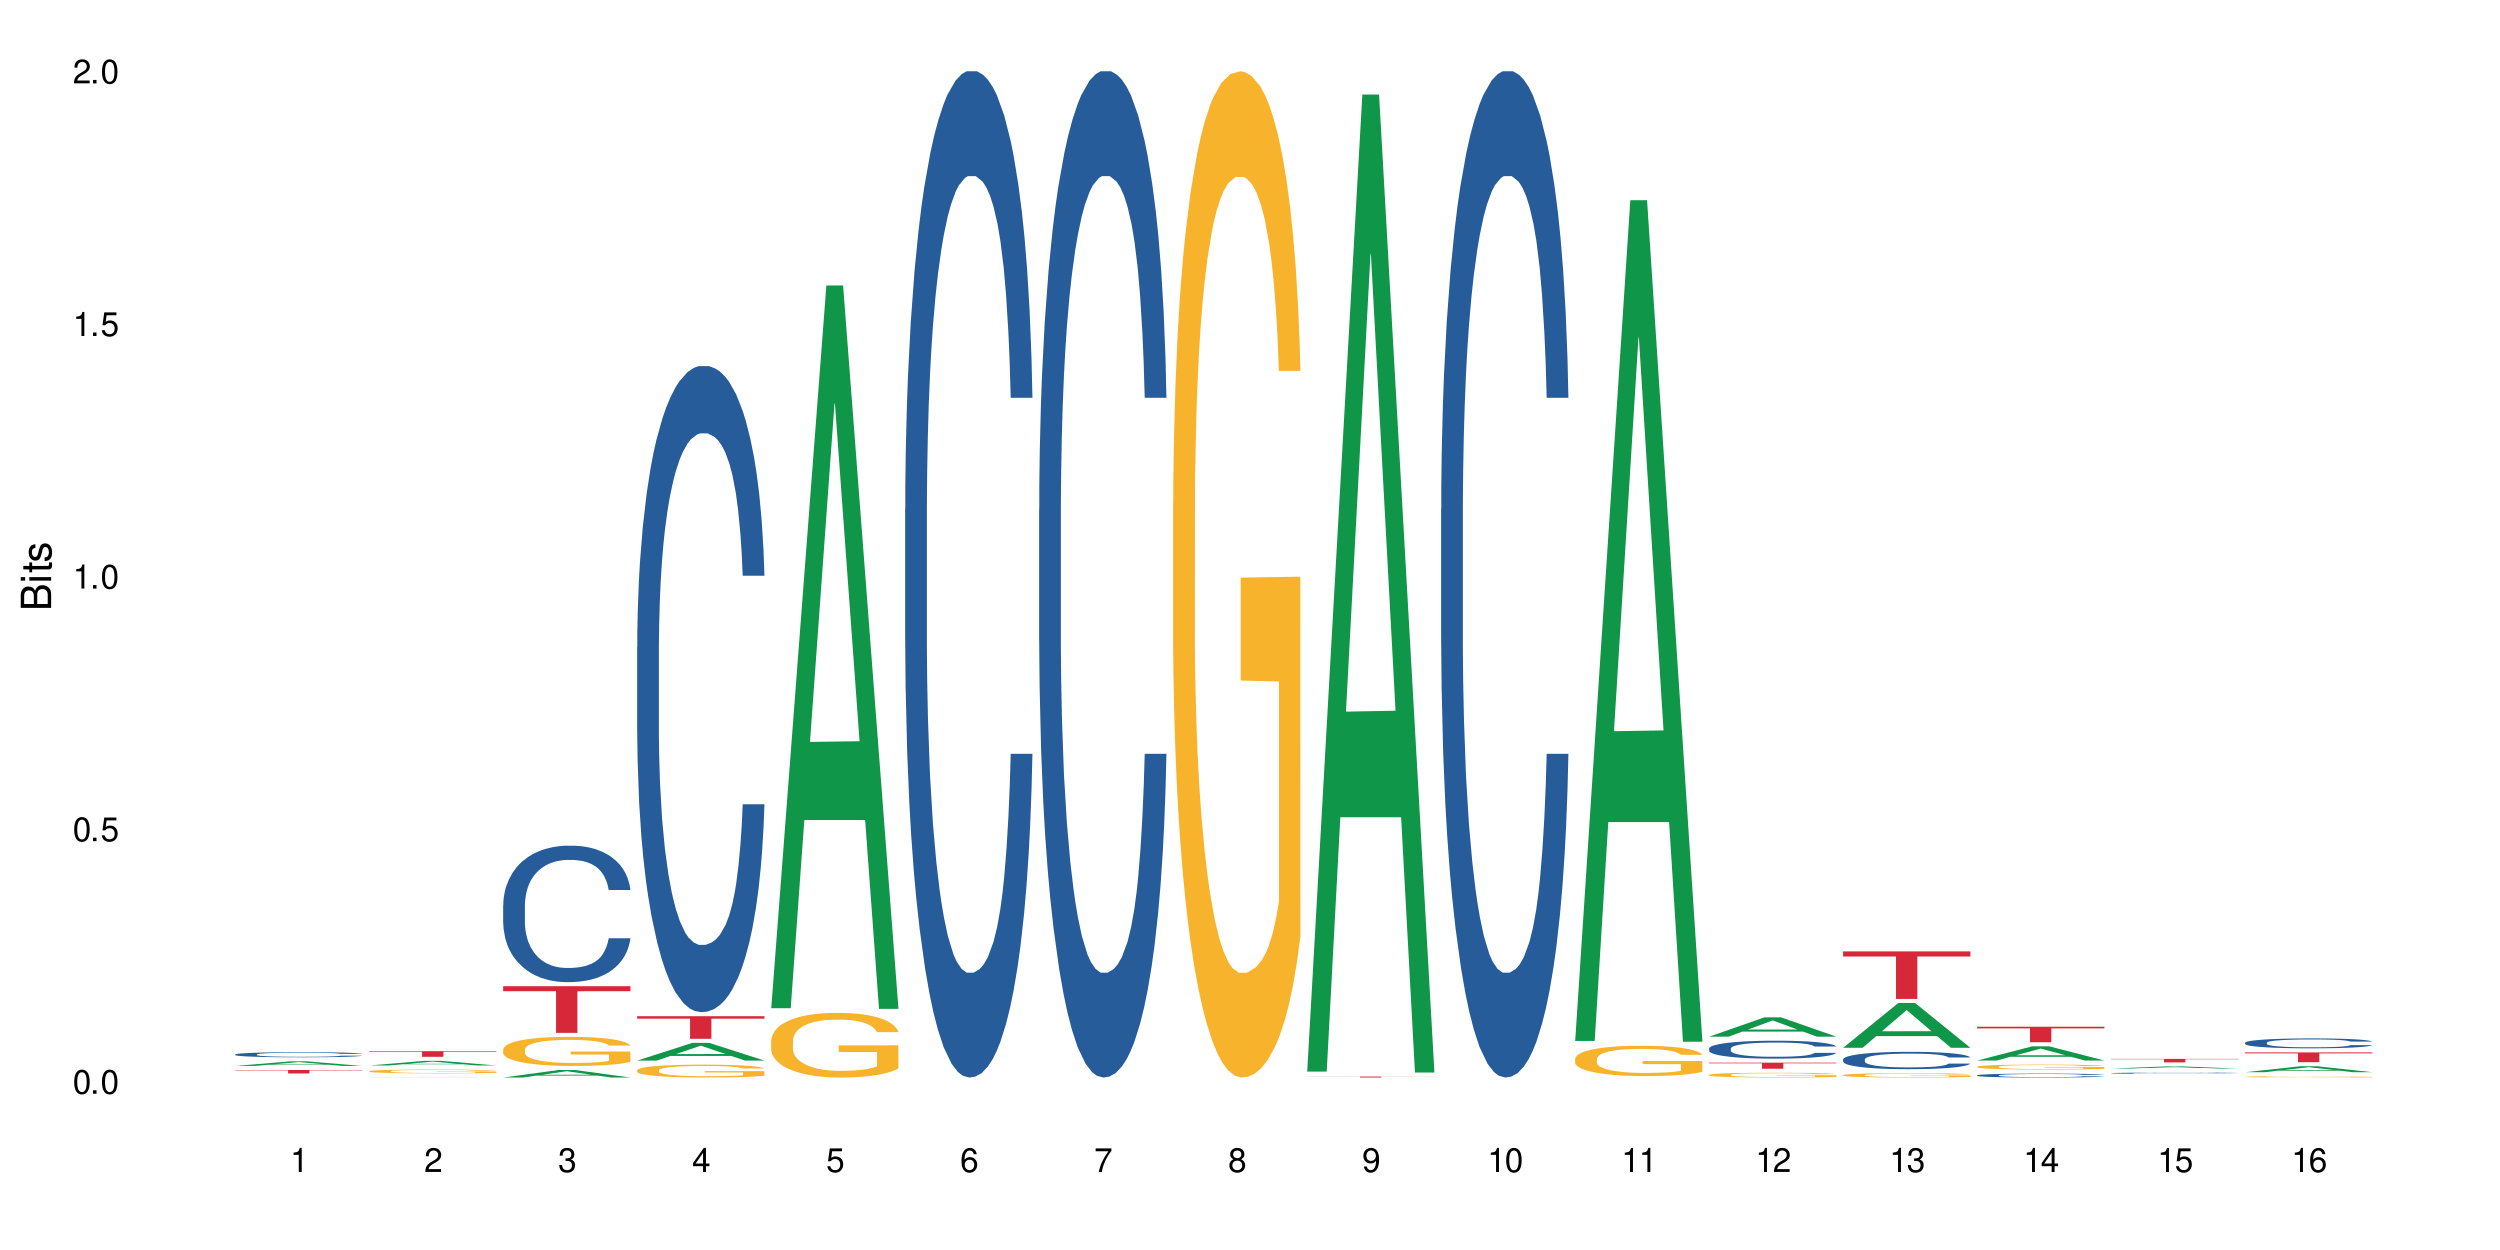 <?xml version="1.0" encoding="UTF-8"?>
<svg xmlns="http://www.w3.org/2000/svg" xmlns:xlink="http://www.w3.org/1999/xlink" width="720" height="360" viewBox="0 0 720 360">
<defs>
<g>
<g id="glyph-0-0">
</g>
<g id="glyph-0-1">
<path d="M 2.641 -6.938 C 2 -6.938 1.422 -6.656 1.078 -6.172 C 0.641 -5.562 0.406 -4.641 0.406 -3.359 C 0.406 -1.016 1.188 0.219 2.641 0.219 C 4.078 0.219 4.859 -1.016 4.859 -3.297 C 4.859 -4.641 4.656 -5.547 4.203 -6.172 C 3.844 -6.656 3.281 -6.938 2.641 -6.938 Z M 2.641 -6.188 C 3.547 -6.188 4 -5.25 4 -3.375 C 4 -1.406 3.562 -0.484 2.625 -0.484 C 1.734 -0.484 1.281 -1.438 1.281 -3.344 C 1.281 -5.25 1.734 -6.188 2.641 -6.188 Z M 2.641 -6.188 "/>
</g>
<g id="glyph-0-2">
<path d="M 1.828 -1 L 0.828 -1 L 0.828 0 L 1.828 0 Z M 1.828 -1 "/>
</g>
<g id="glyph-0-3">
<path d="M 4.562 -6.797 L 1.062 -6.797 L 0.547 -3.094 L 1.328 -3.094 C 1.719 -3.562 2.047 -3.734 2.578 -3.734 C 3.484 -3.734 4.062 -3.109 4.062 -2.094 C 4.062 -1.125 3.484 -0.531 2.578 -0.531 C 1.828 -0.531 1.375 -0.906 1.188 -1.672 L 0.328 -1.672 C 0.453 -1.109 0.547 -0.844 0.75 -0.594 C 1.125 -0.078 1.828 0.219 2.594 0.219 C 3.969 0.219 4.922 -0.781 4.922 -2.219 C 4.922 -3.562 4.031 -4.484 2.719 -4.484 C 2.25 -4.484 1.859 -4.359 1.469 -4.062 L 1.734 -5.969 L 4.562 -5.969 Z M 4.562 -6.797 "/>
</g>
<g id="glyph-0-4">
<path d="M 2.484 -4.938 L 2.484 0 L 3.328 0 L 3.328 -6.938 L 2.766 -6.938 C 2.469 -5.875 2.281 -5.734 0.984 -5.562 L 0.984 -4.938 Z M 2.484 -4.938 "/>
</g>
<g id="glyph-0-5">
<path d="M 4.859 -0.828 L 1.281 -0.828 C 1.359 -1.406 1.672 -1.781 2.5 -2.281 L 3.469 -2.828 C 4.406 -3.344 4.906 -4.062 4.906 -4.906 C 4.906 -5.484 4.672 -6.031 4.266 -6.406 C 3.859 -6.766 3.375 -6.938 2.719 -6.938 C 1.859 -6.938 1.219 -6.625 0.844 -6.031 C 0.609 -5.672 0.5 -5.234 0.484 -4.531 L 1.328 -4.531 C 1.359 -5.016 1.406 -5.281 1.531 -5.516 C 1.75 -5.938 2.188 -6.203 2.703 -6.203 C 3.469 -6.203 4.031 -5.641 4.031 -4.891 C 4.031 -4.344 3.719 -3.859 3.125 -3.516 L 2.234 -3 C 0.812 -2.172 0.406 -1.531 0.328 -0.016 L 4.859 -0.016 Z M 4.859 -0.828 "/>
</g>
<g id="glyph-0-6">
<path d="M 2.125 -3.188 L 2.578 -3.188 C 3.5 -3.188 3.984 -2.766 3.984 -1.922 C 3.984 -1.062 3.469 -0.531 2.594 -0.531 C 1.656 -0.531 1.203 -1 1.156 -2.016 L 0.312 -2.016 C 0.344 -1.453 0.438 -1.094 0.609 -0.781 C 0.953 -0.109 1.625 0.219 2.547 0.219 C 3.953 0.219 4.859 -0.625 4.859 -1.938 C 4.859 -2.828 4.516 -3.297 3.703 -3.594 C 4.344 -3.844 4.656 -4.328 4.656 -5.031 C 4.656 -6.219 3.875 -6.938 2.578 -6.938 C 1.203 -6.938 0.484 -6.172 0.453 -4.703 L 1.297 -4.703 C 1.312 -5.125 1.344 -5.359 1.453 -5.578 C 1.641 -5.969 2.062 -6.203 2.594 -6.203 C 3.344 -6.203 3.797 -5.75 3.797 -5 C 3.797 -4.516 3.609 -4.219 3.25 -4.047 C 3.016 -3.953 2.703 -3.922 2.125 -3.906 Z M 2.125 -3.188 "/>
</g>
<g id="glyph-0-7">
<path d="M 3.141 -1.672 L 3.141 0 L 3.984 0 L 3.984 -1.672 L 4.984 -1.672 L 4.984 -2.438 L 3.984 -2.438 L 3.984 -6.938 L 3.359 -6.938 L 0.266 -2.578 L 0.266 -1.672 Z M 3.141 -2.438 L 1 -2.438 L 3.141 -5.5 Z M 3.141 -2.438 "/>
</g>
<g id="glyph-0-8">
<path d="M 4.781 -5.125 C 4.609 -6.266 3.891 -6.938 2.844 -6.938 C 2.094 -6.938 1.422 -6.578 1.031 -5.953 C 0.594 -5.266 0.406 -4.422 0.406 -3.172 C 0.406 -2 0.578 -1.25 0.984 -0.641 C 1.359 -0.078 1.953 0.219 2.703 0.219 C 3.984 0.219 4.922 -0.75 4.922 -2.094 C 4.922 -3.375 4.062 -4.281 2.844 -4.281 C 2.172 -4.281 1.641 -4.031 1.281 -3.516 C 1.281 -5.234 1.828 -6.188 2.797 -6.188 C 3.391 -6.188 3.797 -5.797 3.938 -5.125 Z M 2.734 -3.531 C 3.547 -3.531 4.062 -2.953 4.062 -2.031 C 4.062 -1.156 3.484 -0.531 2.703 -0.531 C 1.922 -0.531 1.328 -1.188 1.328 -2.078 C 1.328 -2.938 1.906 -3.531 2.734 -3.531 Z M 2.734 -3.531 "/>
</g>
<g id="glyph-0-9">
<path d="M 4.984 -6.797 L 0.438 -6.797 L 0.438 -5.969 L 4.109 -5.969 C 2.5 -3.656 1.828 -2.234 1.328 0 L 2.219 0 C 2.594 -2.172 3.453 -4.047 4.984 -6.094 Z M 4.984 -6.797 "/>
</g>
<g id="glyph-0-10">
<path d="M 3.75 -3.656 C 4.469 -4.094 4.688 -4.438 4.688 -5.078 C 4.688 -6.172 3.844 -6.938 2.641 -6.938 C 1.438 -6.938 0.594 -6.172 0.594 -5.094 C 0.594 -4.438 0.812 -4.094 1.516 -3.656 C 0.734 -3.266 0.359 -2.703 0.359 -1.922 C 0.359 -0.656 1.281 0.219 2.641 0.219 C 3.984 0.219 4.922 -0.656 4.922 -1.922 C 4.922 -2.703 4.531 -3.266 3.75 -3.656 Z M 2.641 -6.188 C 3.359 -6.188 3.812 -5.75 3.812 -5.062 C 3.812 -4.406 3.344 -3.984 2.641 -3.984 C 1.922 -3.984 1.453 -4.406 1.453 -5.078 C 1.453 -5.75 1.922 -6.188 2.641 -6.188 Z M 2.641 -3.266 C 3.484 -3.266 4.062 -2.719 4.062 -1.906 C 4.062 -1.078 3.484 -0.531 2.625 -0.531 C 1.797 -0.531 1.219 -1.094 1.219 -1.906 C 1.219 -2.719 1.781 -3.266 2.641 -3.266 Z M 2.641 -3.266 "/>
</g>
<g id="glyph-0-11">
<path d="M 0.516 -1.578 C 0.672 -0.453 1.406 0.219 2.438 0.219 C 3.188 0.219 3.859 -0.141 4.266 -0.766 C 4.688 -1.453 4.891 -2.297 4.891 -3.547 C 4.891 -4.719 4.703 -5.453 4.312 -6.078 C 3.938 -6.641 3.344 -6.938 2.594 -6.938 C 1.297 -6.938 0.359 -5.969 0.359 -4.625 C 0.359 -3.344 1.234 -2.453 2.453 -2.453 C 3.094 -2.453 3.578 -2.672 4.016 -3.203 C 4 -1.484 3.469 -0.531 2.5 -0.531 C 1.906 -0.531 1.484 -0.906 1.359 -1.578 Z M 2.578 -6.203 C 3.375 -6.203 3.969 -5.531 3.969 -4.641 C 3.969 -3.797 3.391 -3.188 2.547 -3.188 C 1.734 -3.188 1.234 -3.766 1.234 -4.688 C 1.234 -5.562 1.797 -6.203 2.578 -6.203 Z M 2.578 -6.203 "/>
</g>
<g id="glyph-1-0">
</g>
<g id="glyph-1-1">
<path d="M 0 -0.953 L 0 -4.891 C 0 -5.719 -0.234 -6.344 -0.734 -6.797 C -1.188 -7.234 -1.812 -7.469 -2.5 -7.469 C -3.547 -7.469 -4.188 -7 -4.625 -5.875 C -4.984 -6.688 -5.625 -7.094 -6.531 -7.094 C -7.172 -7.094 -7.734 -6.859 -8.141 -6.391 C -8.562 -5.922 -8.75 -5.344 -8.75 -4.5 L -8.75 -0.953 Z M -4.984 -2.062 L -7.766 -2.062 L -7.766 -4.219 C -7.766 -4.844 -7.688 -5.203 -7.453 -5.5 C -7.219 -5.812 -6.859 -5.969 -6.375 -5.969 C -5.891 -5.969 -5.531 -5.812 -5.297 -5.5 C -5.062 -5.203 -4.984 -4.844 -4.984 -4.219 Z M -0.984 -2.062 L -4 -2.062 L -4 -4.781 C -4 -5.766 -3.438 -6.359 -2.484 -6.359 C -1.547 -6.359 -0.984 -5.766 -0.984 -4.781 Z M -0.984 -2.062 "/>
</g>
<g id="glyph-1-2">
<path d="M -6.281 -1.797 L -6.281 -0.797 L 0 -0.797 L 0 -1.797 Z M -8.75 -1.797 L -8.75 -0.797 L -7.484 -0.797 L -7.484 -1.797 Z M -8.75 -1.797 "/>
</g>
<g id="glyph-1-3">
<path d="M -6.281 -3.047 L -6.281 -2.016 L -8.016 -2.016 L -8.016 -1.016 L -6.281 -1.016 L -6.281 -0.172 L -5.469 -0.172 L -5.469 -1.016 L -0.719 -1.016 C -0.078 -1.016 0.281 -1.453 0.281 -2.234 C 0.281 -2.5 0.25 -2.719 0.188 -3.047 L -0.641 -3.047 C -0.609 -2.906 -0.594 -2.766 -0.594 -2.562 C -0.594 -2.141 -0.719 -2.016 -1.156 -2.016 L -5.469 -2.016 L -5.469 -3.047 Z M -6.281 -3.047 "/>
</g>
<g id="glyph-1-4">
<path d="M -4.531 -5.25 C -5.766 -5.25 -6.469 -4.422 -6.469 -2.969 C -6.469 -1.516 -5.719 -0.562 -4.547 -0.562 C -3.562 -0.562 -3.094 -1.062 -2.734 -2.562 L -2.516 -3.484 C -2.344 -4.188 -2.094 -4.469 -1.641 -4.469 C -1.047 -4.469 -0.641 -3.875 -0.641 -3 C -0.641 -2.453 -0.797 -2 -1.062 -1.75 C -1.25 -1.594 -1.422 -1.531 -1.875 -1.469 L -1.875 -0.406 C -0.422 -0.453 0.281 -1.266 0.281 -2.922 C 0.281 -4.5 -0.5 -5.516 -1.719 -5.516 C -2.656 -5.516 -3.172 -4.984 -3.469 -3.734 L -3.703 -2.766 C -3.891 -1.953 -4.156 -1.609 -4.594 -1.609 C -5.188 -1.609 -5.547 -2.125 -5.547 -2.938 C -5.547 -3.75 -5.203 -4.172 -4.531 -4.203 Z M -4.531 -5.25 "/>
</g>
</g>
</defs>
<rect x="-72" y="-36" width="864" height="432" fill="rgb(100%, 100%, 100%)" fill-opacity="1"/>
<path fill-rule="nonzero" fill="rgb(6.275%, 58.824%, 28.235%)" fill-opacity="1" d="M 67.73 306.996 L 67.77 306.992 L 83.633 305.668 L 88.449 305.668 L 104.391 306.996 L 98.789 306.996 L 94.797 306.648 L 77.289 306.648 L 73.371 306.996 L 67.73 306.996 L 78.973 306.504 L 93.191 306.504 L 86.102 305.887 L 86.023 305.883 L 85.945 305.887 L 78.934 306.504 L 78.973 306.504 Z M 67.73 306.996 "/>
<path fill-rule="nonzero" fill="rgb(14.51%, 36.078%, 60%)" fill-opacity="1" d="M 67.73 303.672 L 67.777 303.672 L 67.777 303.641 L 67.91 303.59 L 68.223 303.523 L 68.535 303.48 L 69.34 303.398 L 70.457 303.324 L 71.621 303.266 L 72.469 303.23 L 73.23 303.203 L 74.973 303.152 L 76.09 303.129 L 77.297 303.105 L 78.773 303.082 L 79.848 303.066 L 82.262 303.047 L 84.051 303.035 L 85.434 303.031 L 88.43 303.031 L 90.219 303.039 L 91.516 303.047 L 92.945 303.055 L 94.152 303.066 L 96.254 303.098 L 98.133 303.137 L 98.98 303.156 L 100.324 303.199 L 101.352 303.238 L 102.066 303.273 L 102.871 303.324 L 103.586 303.383 L 104.125 303.453 L 104.391 303.512 L 98.133 303.512 L 97.82 303.457 L 97.461 303.414 L 96.793 303.359 L 96.121 303.32 L 95.184 303.281 L 94.332 303.258 L 93.172 303.23 L 92.141 303.215 L 91.07 303.203 L 90.039 303.195 L 88.074 303.188 L 84.945 303.188 L 83.199 303.199 L 82.262 303.211 L 80.918 303.227 L 79.98 303.246 L 78.863 303.273 L 78.102 303.297 L 77.164 303.332 L 76.492 303.359 L 75.734 303.406 L 75.285 303.438 L 74.883 303.477 L 74.527 303.52 L 74.258 303.566 L 74.078 303.617 L 73.988 303.668 L 73.988 303.875 L 74.078 303.922 L 74.305 303.98 L 74.883 304.062 L 75.734 304.133 L 76.719 304.188 L 77.656 304.23 L 78.191 304.25 L 78.906 304.27 L 80.027 304.297 L 81.637 304.324 L 82.574 304.336 L 84.004 304.344 L 85.48 304.352 L 87.449 304.352 L 89.191 304.344 L 90.352 304.34 L 91.559 304.328 L 93.215 304.305 L 94.242 304.285 L 95.137 304.258 L 95.809 304.23 L 96.254 304.211 L 96.926 304.168 L 97.461 304.125 L 97.863 304.078 L 98.133 304.031 L 104.391 304.031 L 104.125 304.086 L 103.723 304.137 L 103.32 304.176 L 102.691 304.223 L 101.977 304.266 L 100.949 304.312 L 100.102 304.344 L 98.98 304.375 L 97.953 304.402 L 96.836 304.426 L 95.184 304.453 L 94.109 304.465 L 92.945 304.477 L 91.559 304.488 L 89.816 304.496 L 87.938 304.504 L 86.195 304.504 L 84.316 304.5 L 82.934 304.496 L 81.098 304.484 L 78.82 304.461 L 77.164 304.434 L 75.867 304.41 L 74.75 304.383 L 73.5 304.344 L 71.891 304.285 L 70.906 304.242 L 70.234 304.203 L 69.473 304.148 L 68.938 304.102 L 68.312 304.027 L 67.863 303.934 L 67.73 303.859 Z M 67.73 303.672 "/>
<path fill-rule="nonzero" fill="rgb(96.863%, 70.196%, 16.863%)" fill-opacity="1" d="M 67.73 310.328 L 67.777 310.328 L 67.953 310.324 L 79.223 310.324 L 81.547 310.32 L 92.77 310.32 L 94.199 310.324 L 104.391 310.324 L 74.391 310.324 L 74.035 310.328 L 73.988 310.328 L 75.824 310.328 L 76.762 310.332 L 98.223 310.332 L 98.223 310.328 L 87.18 310.328 L 104.348 310.328 L 104.391 310.332 L 70.457 310.332 L 69.742 310.328 Z M 67.73 310.328 "/>
<path fill-rule="nonzero" fill="rgb(83.922%, 15.686%, 22.353%)" fill-opacity="1" d="M 67.73 308.16 L 104.391 308.16 L 104.391 308.266 L 89.113 308.266 L 89.113 309.156 L 82.965 309.156 L 82.965 308.27 L 82.875 308.266 L 67.73 308.266 Z M 67.73 308.16 "/>
<path fill-rule="nonzero" fill="rgb(6.275%, 58.824%, 28.235%)" fill-opacity="1" d="M 106.32 306.863 L 106.359 306.863 L 122.223 305.523 L 127.039 305.523 L 142.98 306.863 L 137.383 306.863 L 133.387 306.516 L 115.879 306.516 L 111.961 306.863 L 106.32 306.863 L 117.562 306.371 L 131.781 306.371 L 124.691 305.742 L 124.613 305.742 L 124.535 305.746 L 117.523 306.371 L 117.562 306.371 Z M 106.32 306.863 "/>
<path fill-rule="nonzero" fill="rgb(14.51%, 36.078%, 60%)" fill-opacity="1" d="M 106.32 310.312 L 106.367 310.312 L 106.5 310.309 L 107.125 310.309 L 107.93 310.305 L 109.047 310.305 L 110.211 310.301 L 113.562 310.301 L 114.684 310.297 L 136.723 310.297 L 137.574 310.301 L 140.656 310.301 L 141.461 310.305 L 142.715 310.305 L 142.98 310.309 L 136.723 310.309 L 136.41 310.305 L 134.711 310.305 L 133.773 310.301 L 116.695 310.301 L 115.754 310.305 L 113.879 310.305 L 113.473 310.309 L 112.848 310.309 L 112.668 310.312 L 112.582 310.312 L 112.582 310.316 L 112.668 310.316 L 112.895 310.32 L 113.473 310.32 L 114.324 310.324 L 116.781 310.324 L 117.5 310.328 L 133.727 310.328 L 134.398 310.324 L 136.051 310.324 L 136.453 310.32 L 142.98 310.32 L 142.715 310.32 L 142.312 310.324 L 141.281 310.324 L 140.566 310.328 L 136.543 310.328 L 135.426 310.332 L 114.457 310.332 L 113.34 310.328 L 110.48 310.328 L 109.496 310.324 L 107.527 310.324 L 106.902 310.32 L 106.457 310.316 L 106.32 310.316 Z M 106.32 310.312 "/>
<path fill-rule="nonzero" fill="rgb(96.863%, 70.196%, 16.863%)" fill-opacity="1" d="M 106.32 308.5 L 106.367 308.5 L 106.367 308.48 L 106.543 308.434 L 106.992 308.371 L 107.574 308.32 L 108.199 308.281 L 108.602 308.258 L 109.273 308.23 L 109.852 308.207 L 111.328 308.16 L 113.207 308.121 L 114.234 308.102 L 115.398 308.086 L 117.051 308.066 L 117.812 308.059 L 120.137 308.043 L 122.773 308.031 L 125.68 308.027 L 127.02 308.031 L 128.855 308.035 L 131.359 308.047 L 132.789 308.055 L 133.906 308.066 L 135.07 308.078 L 136.5 308.098 L 137.84 308.121 L 139.988 308.176 L 140.879 308.211 L 141.641 308.246 L 142.312 308.285 L 142.715 308.32 L 142.98 308.359 L 136.77 308.359 L 136.41 308.32 L 136.008 308.297 L 135.336 308.262 L 134.668 308.238 L 133.996 308.219 L 132.742 308.191 L 131.672 308.176 L 130.328 308.16 L 129.031 308.152 L 127.559 308.148 L 126.664 308.145 L 124.293 308.145 L 122.148 308.152 L 120.895 308.16 L 120.004 308.168 L 118.75 308.184 L 117.988 308.195 L 117.543 308.203 L 116.203 308.234 L 115.309 308.262 L 114.816 308.281 L 114.191 308.312 L 113.742 308.34 L 113.25 308.379 L 112.984 308.41 L 112.625 308.477 L 112.582 308.66 L 112.715 308.699 L 112.984 308.738 L 113.34 308.777 L 113.879 308.812 L 114.414 308.844 L 115.352 308.883 L 116.156 308.91 L 116.781 308.926 L 117.988 308.953 L 118.48 308.961 L 119.645 308.98 L 120.852 308.996 L 122.328 309.008 L 123.445 309.012 L 125.234 309.016 L 127.512 309.016 L 130.195 309.012 L 131.895 309.004 L 133.059 308.996 L 133.816 308.988 L 134.754 308.977 L 135.426 308.969 L 136.051 308.957 L 136.812 308.938 L 136.812 308.699 L 125.77 308.695 L 125.77 308.586 L 142.938 308.582 L 142.98 308.977 L 142.043 309.004 L 140.879 309.031 L 139.762 309.051 L 138.602 309.066 L 136.945 309.086 L 135.605 309.098 L 133.547 309.113 L 131.672 309.121 L 129.703 309.129 L 127.961 309.133 L 125.902 309.133 L 124.07 309.129 L 122.102 309.125 L 120.539 309.117 L 119.109 309.105 L 117.676 309.094 L 115.891 309.07 L 114.727 309.055 L 113.52 309.035 L 112.312 309.008 L 111.238 308.98 L 110.523 308.961 L 109.809 308.938 L 109.047 308.906 L 108.332 308.871 L 107.797 308.84 L 107.305 308.805 L 106.945 308.773 L 106.59 308.727 L 106.41 308.691 L 106.32 308.66 Z M 106.32 308.5 "/>
<path fill-rule="nonzero" fill="rgb(83.922%, 15.686%, 22.353%)" fill-opacity="1" d="M 106.32 302.738 L 142.98 302.738 L 142.98 302.914 L 127.703 302.914 L 127.703 304.359 L 121.555 304.359 L 121.555 302.914 L 106.32 302.914 Z M 106.32 302.738 "/>
<path fill-rule="nonzero" fill="rgb(6.275%, 58.824%, 28.235%)" fill-opacity="1" d="M 144.91 310.332 L 144.949 310.328 L 160.812 308.164 L 165.633 308.164 L 181.574 310.332 L 175.973 310.332 L 171.977 309.766 L 154.469 309.766 L 150.551 310.332 L 144.91 310.332 L 156.152 309.531 L 170.371 309.531 L 163.281 308.516 L 163.203 308.516 L 163.125 308.523 L 156.113 309.531 L 156.152 309.531 Z M 144.91 310.332 "/>
<path fill-rule="nonzero" fill="rgb(14.51%, 36.078%, 60%)" fill-opacity="1" d="M 144.91 260.664 L 144.957 260.629 L 144.957 259.766 L 145.09 258.402 L 145.402 256.676 L 145.715 255.492 L 146.52 253.371 L 147.641 251.324 L 148.801 249.746 L 149.652 248.812 L 150.41 248.094 L 152.156 246.766 L 153.273 246.082 L 154.48 245.473 L 155.953 244.859 L 157.027 244.5 L 159.441 243.926 L 161.23 243.676 L 162.617 243.566 L 165.613 243.566 L 167.398 243.711 L 168.695 243.891 L 170.129 244.176 L 171.336 244.5 L 173.434 245.293 L 175.312 246.297 L 176.164 246.871 L 177.504 247.984 L 178.531 249.062 L 179.246 249.996 L 180.051 251.324 L 180.77 252.941 L 181.305 254.773 L 181.574 256.316 L 175.312 256.316 L 175 254.883 L 174.645 253.77 L 173.973 252.297 L 173.301 251.254 L 172.363 250.211 L 171.512 249.531 L 170.352 248.848 L 169.324 248.418 L 168.25 248.094 L 167.223 247.879 L 165.254 247.66 L 162.973 247.66 L 162.125 247.734 L 160.379 248.02 L 159.441 248.273 L 158.102 248.773 L 157.16 249.242 L 156.043 249.961 L 155.285 250.57 L 154.344 251.504 L 153.676 252.332 L 152.914 253.516 L 152.469 254.414 L 152.066 255.422 L 151.707 256.605 L 151.438 257.863 L 151.262 259.191 L 151.172 260.484 L 151.172 266.051 L 151.262 267.344 L 151.484 268.855 L 152.066 271.043 L 152.914 272.949 L 153.898 274.457 L 154.836 275.535 L 155.375 276.039 L 156.09 276.613 L 157.207 277.332 L 158.816 278.047 L 159.754 278.336 L 161.184 278.625 L 162.66 278.766 L 164.629 278.766 L 166.371 278.625 L 167.535 278.445 L 168.742 278.156 L 170.395 277.547 L 171.422 276.973 L 172.316 276.289 L 172.988 275.605 L 173.434 275.031 L 174.105 273.918 L 174.645 272.695 L 175.047 271.441 L 175.312 270.219 L 181.574 270.219 L 181.305 271.656 L 180.902 273.055 L 180.5 274.098 L 179.875 275.355 L 179.156 276.469 L 178.129 277.727 L 177.281 278.551 L 176.164 279.449 L 175.133 280.133 L 174.016 280.742 L 172.363 281.461 L 171.289 281.82 L 170.129 282.145 L 168.742 282.43 L 166.996 282.684 L 165.121 282.824 L 163.375 282.863 L 161.5 282.789 L 160.113 282.645 L 158.281 282.324 L 156 281.676 L 154.344 280.992 L 153.047 280.312 L 151.93 279.594 L 150.68 278.625 L 149.07 277.043 L 148.086 275.82 L 147.414 274.816 L 146.656 273.414 L 146.117 272.156 L 145.492 270.148 L 145.047 267.598 L 144.91 265.621 Z M 144.91 260.664 "/>
<path fill-rule="nonzero" fill="rgb(96.863%, 70.196%, 16.863%)" fill-opacity="1" d="M 144.91 302.211 L 144.957 302.203 L 144.957 302.051 L 145.137 301.707 L 145.582 301.23 L 146.164 300.84 L 146.789 300.535 L 147.191 300.375 L 147.863 300.145 L 148.445 299.977 L 149.918 299.633 L 151.797 299.312 L 152.824 299.176 L 153.988 299.043 L 155.641 298.898 L 156.402 298.844 L 158.727 298.723 L 161.363 298.645 L 164.27 298.625 L 165.613 298.629 L 167.445 298.66 L 169.949 298.746 L 171.379 298.82 L 172.496 298.898 L 173.66 298.996 L 175.09 299.152 L 176.43 299.336 L 177.504 299.52 L 178.578 299.746 L 179.473 299.992 L 180.23 300.262 L 180.902 300.582 L 181.305 300.848 L 181.574 301.117 L 175.359 301.117 L 175 300.848 L 174.598 300.641 L 173.926 300.391 L 173.258 300.207 L 172.586 300.062 L 171.336 299.863 L 170.262 299.738 L 168.922 299.633 L 167.625 299.562 L 166.148 299.52 L 165.254 299.504 L 162.883 299.504 L 160.738 299.555 L 159.488 299.617 L 158.594 299.68 L 157.34 299.793 L 156.582 299.887 L 156.133 299.945 L 154.793 300.184 L 153.898 300.398 L 153.406 300.543 L 152.781 300.773 L 152.332 300.98 L 151.84 301.285 L 151.574 301.516 L 151.215 302.035 L 151.172 303.41 L 151.305 303.703 L 151.574 304.016 L 151.93 304.293 L 152.469 304.582 L 153.004 304.805 L 153.941 305.102 L 154.746 305.301 L 155.375 305.43 L 156.582 305.637 L 157.07 305.707 L 158.234 305.844 L 159.441 305.953 L 160.918 306.043 L 162.035 306.09 L 163.824 306.129 L 166.102 306.129 L 168.785 306.082 L 170.484 306.02 L 171.648 305.957 L 172.406 305.906 L 173.348 305.82 L 174.016 305.746 L 174.645 305.66 L 175.402 305.531 L 175.402 303.703 L 164.359 303.695 L 164.359 302.84 L 181.527 302.832 L 181.574 305.82 L 180.633 306.027 L 179.473 306.227 L 178.352 306.379 L 177.191 306.508 L 175.535 306.656 L 174.195 306.746 L 172.141 306.855 L 170.262 306.922 L 168.293 306.969 L 166.551 306.992 L 164.492 307 L 162.66 306.984 L 160.695 306.938 L 159.129 306.875 L 157.699 306.801 L 156.266 306.699 L 154.48 306.539 L 153.316 306.41 L 152.109 306.25 L 150.902 306.059 L 149.828 305.852 L 149.113 305.691 L 148.398 305.508 L 147.641 305.277 L 146.922 305.02 L 146.387 304.781 L 145.895 304.512 L 145.539 304.262 L 145.18 303.918 L 145 303.641 L 144.91 303.402 Z M 144.91 302.211 "/>
<path fill-rule="nonzero" fill="rgb(83.922%, 15.686%, 22.353%)" fill-opacity="1" d="M 144.91 284.027 L 181.574 284.027 L 181.574 285.465 L 166.293 285.477 L 166.293 297.461 L 160.145 297.461 L 160.145 285.488 L 160.059 285.465 L 144.91 285.465 Z M 144.91 284.027 "/>
<path fill-rule="nonzero" fill="rgb(6.275%, 58.824%, 28.235%)" fill-opacity="1" d="M 183.5 305.445 L 183.543 305.441 L 199.402 300.34 L 204.223 300.34 L 220.164 305.453 L 214.562 305.453 L 210.566 304.117 L 193.059 304.117 L 189.141 305.445 L 183.5 305.445 L 194.742 303.566 L 208.961 303.559 L 201.871 301.176 L 201.793 301.168 L 201.715 301.184 L 194.703 303.559 L 194.742 303.566 Z M 183.5 305.445 "/>
<path fill-rule="nonzero" fill="rgb(14.51%, 36.078%, 60%)" fill-opacity="1" d="M 183.5 186.398 L 183.547 186.227 L 183.547 182.145 L 183.68 175.684 L 183.992 167.52 L 184.309 161.906 L 185.113 151.871 L 186.23 142.176 L 187.391 134.691 L 188.242 130.27 L 189 126.871 L 190.746 120.578 L 191.863 117.344 L 193.07 114.453 L 194.543 111.562 L 195.617 109.863 L 198.031 107.141 L 199.82 105.949 L 201.207 105.441 L 204.203 105.441 L 205.988 106.121 L 207.285 106.969 L 208.719 108.332 L 209.926 109.863 L 212.027 113.602 L 213.902 118.367 L 214.754 121.086 L 216.094 126.359 L 217.121 131.461 L 217.84 135.883 L 218.645 142.176 L 219.359 149.832 L 219.895 158.504 L 220.164 165.816 L 213.902 165.816 L 213.59 159.016 L 213.234 153.742 L 212.562 146.77 L 211.891 141.836 L 210.953 136.902 L 210.102 133.672 L 208.941 130.441 L 207.914 128.398 L 206.84 126.871 L 205.812 125.848 L 203.844 124.828 L 201.562 124.828 L 200.715 125.168 L 198.973 126.531 L 198.031 127.719 L 196.691 130.102 L 195.754 132.312 L 194.633 135.715 L 193.875 138.605 L 192.934 143.027 L 192.266 146.938 L 191.504 152.551 L 191.059 156.805 L 190.656 161.566 L 190.297 167.18 L 190.031 173.129 L 189.852 179.422 L 189.762 185.547 L 189.762 211.91 L 189.852 218.031 L 190.074 225.176 L 190.656 235.551 L 191.504 244.562 L 192.488 251.707 L 193.426 256.809 L 193.965 259.191 L 194.68 261.91 L 195.797 265.312 L 197.406 268.715 L 198.344 270.074 L 199.777 271.438 L 201.25 272.117 L 203.219 272.117 L 204.961 271.438 L 206.125 270.586 L 207.332 269.227 L 208.984 266.332 L 210.016 263.613 L 210.906 260.379 L 211.578 257.148 L 212.027 254.43 L 212.695 249.156 L 213.234 243.371 L 213.637 237.422 L 213.902 231.637 L 220.164 231.637 L 219.895 238.441 L 219.492 245.074 L 219.09 250.008 L 218.465 255.957 L 217.75 261.23 L 216.719 267.184 L 215.871 271.094 L 214.754 275.348 L 213.727 278.578 L 212.605 281.469 L 210.953 284.871 L 209.879 286.574 L 208.719 288.102 L 207.332 289.465 L 205.586 290.656 L 203.711 291.336 L 201.965 291.504 L 200.09 291.164 L 198.703 290.484 L 196.871 288.953 L 194.59 285.891 L 192.934 282.66 L 191.641 279.43 L 190.52 276.027 L 189.27 271.438 L 187.66 263.953 L 186.676 258.168 L 186.004 253.406 L 185.246 246.773 L 184.711 240.82 L 184.082 231.297 L 183.637 219.223 L 183.5 209.867 Z M 183.5 186.398 "/>
<path fill-rule="nonzero" fill="rgb(96.863%, 70.196%, 16.863%)" fill-opacity="1" d="M 183.5 308.207 L 183.547 308.203 L 183.547 308.137 L 183.727 307.984 L 184.172 307.773 L 184.754 307.602 L 185.379 307.465 L 185.781 307.391 L 186.453 307.289 L 187.035 307.215 L 188.508 307.062 L 190.387 306.922 L 191.414 306.859 L 192.578 306.801 L 194.23 306.738 L 194.992 306.715 L 197.316 306.66 L 199.953 306.625 L 202.859 306.613 L 204.203 306.617 L 206.035 306.633 L 208.539 306.668 L 209.969 306.703 L 211.086 306.738 L 212.25 306.781 L 213.68 306.848 L 215.02 306.93 L 216.094 307.012 L 217.168 307.113 L 218.062 307.223 L 218.82 307.34 L 219.492 307.484 L 219.895 307.602 L 220.164 307.723 L 213.949 307.723 L 213.59 307.602 L 213.188 307.512 L 212.52 307.398 L 211.848 307.316 L 211.176 307.254 L 209.926 307.164 L 208.852 307.109 L 207.512 307.062 L 206.215 307.031 L 204.738 307.012 L 203.844 307.004 L 201.477 307.004 L 199.328 307.027 L 198.078 307.055 L 197.184 307.082 L 195.93 307.133 L 195.172 307.176 L 194.723 307.203 L 193.383 307.309 L 192.488 307.402 L 191.996 307.469 L 191.371 307.57 L 190.922 307.66 L 190.434 307.797 L 190.164 307.898 L 189.805 308.129 L 189.762 308.742 L 189.895 308.871 L 190.164 309.008 L 190.52 309.129 L 191.059 309.258 L 191.594 309.359 L 192.531 309.492 L 193.336 309.578 L 193.965 309.637 L 195.172 309.727 L 195.664 309.758 L 196.824 309.82 L 198.031 309.867 L 199.508 309.906 L 200.625 309.93 L 202.414 309.945 L 204.695 309.945 L 207.375 309.926 L 209.074 309.898 L 210.238 309.871 L 210.996 309.848 L 211.938 309.809 L 212.605 309.777 L 213.234 309.738 L 213.992 309.68 L 213.992 308.871 L 202.949 308.867 L 202.949 308.484 L 220.117 308.48 L 220.164 309.809 L 219.223 309.902 L 218.062 309.988 L 216.945 310.059 L 215.781 310.113 L 214.129 310.18 L 212.785 310.219 L 210.73 310.27 L 208.852 310.297 L 206.883 310.32 L 205.141 310.328 L 203.086 310.332 L 201.25 310.324 L 199.285 310.305 L 197.719 310.277 L 196.289 310.246 L 194.859 310.199 L 193.07 310.129 L 191.906 310.07 L 190.699 310 L 189.492 309.914 L 188.418 309.824 L 187.703 309.75 L 186.988 309.672 L 186.23 309.57 L 185.516 309.453 L 184.977 309.348 L 184.484 309.23 L 184.129 309.117 L 183.77 308.965 L 183.59 308.844 L 183.5 308.738 Z M 183.5 308.207 "/>
<path fill-rule="nonzero" fill="rgb(83.922%, 15.686%, 22.353%)" fill-opacity="1" d="M 183.5 292.668 L 220.164 292.668 L 220.164 293.367 L 204.883 293.371 L 204.883 299.176 L 198.738 299.176 L 198.738 293.379 L 198.648 293.367 L 183.5 293.367 Z M 183.5 292.668 "/>
<path fill-rule="nonzero" fill="rgb(6.275%, 58.824%, 28.235%)" fill-opacity="1" d="M 222.094 290.352 L 222.133 290.156 L 237.996 82.207 L 242.812 82.207 L 258.754 290.547 L 253.152 290.547 L 249.156 236.164 L 231.648 236.164 L 227.73 290.352 L 222.094 290.352 L 233.332 213.668 L 247.551 213.473 L 240.461 116.246 L 240.383 116.051 L 240.305 116.637 L 233.293 213.473 L 233.332 213.668 Z M 222.094 290.352 "/>
<path fill-rule="nonzero" fill="rgb(96.863%, 70.196%, 16.863%)" fill-opacity="1" d="M 222.094 299.688 L 222.137 299.668 L 222.137 299.328 L 222.316 298.562 L 222.762 297.508 L 223.344 296.641 L 223.969 295.961 L 224.371 295.605 L 225.043 295.094 L 225.625 294.719 L 227.098 293.953 L 228.977 293.242 L 230.004 292.934 L 231.168 292.645 L 232.82 292.324 L 233.582 292.203 L 235.906 291.93 L 238.543 291.762 L 241.449 291.711 L 242.793 291.727 L 244.625 291.797 L 247.129 291.98 L 248.559 292.152 L 249.676 292.324 L 250.84 292.543 L 252.27 292.883 L 253.613 293.293 L 254.684 293.699 L 255.758 294.211 L 256.652 294.754 L 257.41 295.348 L 258.082 296.062 L 258.484 296.66 L 258.754 297.254 L 252.539 297.254 L 252.18 296.66 L 251.777 296.199 L 251.109 295.637 L 250.438 295.23 L 249.766 294.906 L 248.516 294.465 L 247.441 294.191 L 246.102 293.953 L 244.805 293.801 L 243.328 293.699 L 242.434 293.664 L 240.066 293.664 L 237.918 293.785 L 236.668 293.922 L 235.773 294.059 L 234.52 294.312 L 233.762 294.516 L 233.312 294.652 L 231.973 295.18 L 231.078 295.656 L 230.586 295.98 L 229.961 296.488 L 229.516 296.949 L 229.023 297.629 L 228.754 298.137 L 228.395 299.297 L 228.352 302.355 L 228.484 303.004 L 228.754 303.699 L 229.113 304.312 L 229.648 304.957 L 230.184 305.453 L 231.125 306.113 L 231.93 306.559 L 232.555 306.848 L 233.762 307.305 L 234.254 307.457 L 235.414 307.766 L 236.621 308.004 L 238.098 308.207 L 239.215 308.309 L 241.004 308.395 L 243.285 308.395 L 245.965 308.293 L 247.664 308.156 L 248.828 308.02 L 249.586 307.902 L 250.527 307.715 L 251.199 307.543 L 251.824 307.355 L 252.582 307.066 L 252.582 303.004 L 241.539 302.984 L 241.539 301.082 L 258.707 301.062 L 258.754 307.715 L 257.812 308.172 L 256.652 308.613 L 255.535 308.953 L 254.371 309.242 L 252.719 309.566 L 251.375 309.77 L 249.32 310.008 L 247.441 310.164 L 245.477 310.266 L 243.73 310.316 L 241.676 310.332 L 239.84 310.297 L 237.875 310.195 L 236.309 310.059 L 234.879 309.891 L 233.449 309.668 L 231.66 309.312 L 230.496 309.023 L 229.289 308.664 L 228.082 308.242 L 227.012 307.781 L 226.293 307.426 L 225.578 307.016 L 224.82 306.508 L 224.105 305.926 L 223.566 305.402 L 223.074 304.805 L 222.719 304.242 L 222.359 303.48 L 222.184 302.867 L 222.094 302.34 Z M 222.094 299.688 "/>
<path fill-rule="nonzero" fill="rgb(14.51%, 36.078%, 60%)" fill-opacity="1" d="M 260.684 146.621 L 260.727 146.355 L 260.727 140 L 260.863 129.934 L 261.176 117.215 L 261.488 108.477 L 262.293 92.844 L 263.41 77.746 L 264.57 66.09 L 265.422 59.203 L 266.184 53.902 L 267.926 44.102 L 269.043 39.07 L 270.25 34.566 L 271.727 30.062 L 272.797 27.414 L 275.211 23.176 L 277 21.32 L 278.387 20.527 L 281.383 20.527 L 283.172 21.586 L 284.469 22.91 L 285.898 25.031 L 287.105 27.414 L 289.207 33.242 L 291.086 40.66 L 291.934 44.898 L 293.273 53.109 L 294.305 61.055 L 295.02 67.945 L 295.824 77.746 L 296.539 89.668 L 297.074 103.176 L 297.344 114.566 L 291.086 114.566 L 290.77 103.973 L 290.414 95.758 L 289.742 84.898 L 289.074 77.215 L 288.133 69.535 L 287.285 64.5 L 286.121 59.469 L 285.094 56.289 L 284.02 53.902 L 282.992 52.316 L 281.023 50.727 L 278.746 50.727 L 277.895 51.254 L 276.152 53.375 L 275.211 55.23 L 273.871 58.938 L 272.934 62.383 L 271.816 67.68 L 271.055 72.184 L 270.117 79.07 L 269.445 85.164 L 268.684 93.906 L 268.238 100.527 L 267.836 107.945 L 267.477 116.688 L 267.211 125.957 L 267.031 135.762 L 266.941 145.297 L 266.941 186.355 L 267.031 195.895 L 267.254 207.02 L 267.836 223.18 L 268.684 237.219 L 269.668 248.344 L 270.609 256.293 L 271.145 260 L 271.859 264.238 L 272.977 269.535 L 274.586 274.836 L 275.527 276.953 L 276.957 279.074 L 278.434 280.133 L 280.398 280.133 L 282.141 279.074 L 283.305 277.75 L 284.512 275.629 L 286.168 271.125 L 287.195 266.887 L 288.09 261.855 L 288.758 256.82 L 289.207 252.582 L 289.879 244.371 L 290.414 235.363 L 290.816 226.094 L 291.086 217.086 L 297.344 217.086 L 297.074 227.684 L 296.672 238.012 L 296.27 245.695 L 295.645 254.969 L 294.93 263.18 L 293.902 272.449 L 293.051 278.543 L 291.934 285.168 L 290.906 290.199 L 289.789 294.703 L 288.133 300 L 287.059 302.648 L 285.898 305.035 L 284.512 307.152 L 282.77 309.008 L 280.891 310.066 L 279.148 310.332 L 277.27 309.801 L 275.883 308.742 L 274.051 306.359 L 271.77 301.59 L 270.117 296.559 L 268.82 291.523 L 267.703 286.227 L 266.449 279.074 L 264.84 267.418 L 263.855 258.41 L 263.188 250.992 L 262.426 240.664 L 261.891 231.391 L 261.266 216.555 L 260.816 197.746 L 260.684 183.18 Z M 260.684 146.621 "/>
<path fill-rule="nonzero" fill="rgb(14.51%, 36.078%, 60%)" fill-opacity="1" d="M 299.273 146.621 L 299.316 146.355 L 299.316 140 L 299.453 129.934 L 299.766 117.215 L 300.078 108.477 L 300.883 92.844 L 302 77.746 L 303.164 66.09 L 304.012 59.203 L 304.773 53.902 L 306.516 44.102 L 307.633 39.07 L 308.84 34.566 L 310.316 30.062 L 311.391 27.414 L 313.805 23.176 L 315.59 21.32 L 316.977 20.527 L 319.973 20.527 L 321.762 21.586 L 323.059 22.91 L 324.488 25.031 L 325.695 27.414 L 327.797 33.242 L 329.676 40.66 L 330.523 44.898 L 331.867 53.109 L 332.895 61.055 L 333.609 67.945 L 334.414 77.746 L 335.129 89.668 L 335.664 103.176 L 335.934 114.566 L 329.676 114.566 L 329.363 103.973 L 329.004 95.758 L 328.332 84.898 L 327.664 77.215 L 326.723 69.535 L 325.875 64.5 L 324.711 59.469 L 323.684 56.289 L 322.609 53.902 L 321.582 52.316 L 319.613 50.727 L 317.336 50.727 L 316.484 51.254 L 314.742 53.375 L 313.805 55.23 L 312.461 58.938 L 311.523 62.383 L 310.406 67.68 L 309.645 72.184 L 308.707 79.07 L 308.035 85.164 L 307.277 93.906 L 306.828 100.527 L 306.426 107.945 L 306.07 116.688 L 305.801 125.957 L 305.621 135.762 L 305.531 145.297 L 305.531 186.355 L 305.621 195.895 L 305.844 207.02 L 306.426 223.18 L 307.277 237.219 L 308.258 248.344 L 309.199 256.293 L 309.734 260 L 310.449 264.238 L 311.566 269.535 L 313.176 274.836 L 314.117 276.953 L 315.547 279.074 L 317.023 280.133 L 318.988 280.133 L 320.734 279.074 L 321.895 277.75 L 323.102 275.629 L 324.758 271.125 L 325.785 266.887 L 326.68 261.855 L 327.352 256.82 L 327.797 252.582 L 328.469 244.371 L 329.004 235.363 L 329.406 226.094 L 329.676 217.086 L 335.934 217.086 L 335.664 227.684 L 335.262 238.012 L 334.859 245.695 L 334.234 254.969 L 333.52 263.18 L 332.492 272.449 L 331.641 278.543 L 330.523 285.168 L 329.496 290.199 L 328.379 294.703 L 326.723 300 L 325.652 302.648 L 324.488 305.035 L 323.102 307.152 L 321.359 309.008 L 319.48 310.066 L 317.738 310.332 L 315.859 309.801 L 314.473 308.742 L 312.641 306.359 L 310.359 301.59 L 308.707 296.559 L 307.41 291.523 L 306.293 286.227 L 305.039 279.074 L 303.43 267.418 L 302.445 258.41 L 301.777 250.992 L 301.016 240.664 L 300.48 231.391 L 299.855 216.555 L 299.406 197.746 L 299.273 183.18 Z M 299.273 146.621 "/>
<path fill-rule="nonzero" fill="rgb(96.863%, 70.196%, 16.863%)" fill-opacity="1" d="M 337.863 144.652 L 337.906 144.387 L 337.906 139.094 L 338.086 127.184 L 338.535 110.777 L 339.113 97.277 L 339.742 86.691 L 340.145 81.133 L 340.812 73.195 L 341.395 67.371 L 342.871 55.461 L 344.75 44.348 L 345.777 39.582 L 346.938 35.082 L 348.594 30.055 L 349.352 28.203 L 351.68 23.965 L 354.316 21.32 L 357.223 20.527 L 358.562 20.789 L 360.395 21.848 L 362.898 24.762 L 364.332 27.406 L 365.449 30.055 L 366.609 33.496 L 368.043 38.789 L 369.383 45.141 L 370.457 51.492 L 371.527 59.43 L 372.422 67.902 L 373.184 77.164 L 373.852 88.281 L 374.254 97.543 L 374.523 106.805 L 368.309 106.805 L 367.953 97.543 L 367.551 90.398 L 366.879 81.664 L 366.207 75.312 L 365.539 70.281 L 364.285 63.402 L 363.211 59.168 L 361.871 55.461 L 360.574 53.078 L 359.102 51.492 L 358.207 50.961 L 355.836 50.961 L 353.691 52.816 L 352.438 54.934 L 351.543 57.051 L 350.293 61.02 L 349.531 64.195 L 349.086 66.312 L 347.742 74.516 L 346.848 81.93 L 346.359 86.957 L 345.73 94.898 L 345.285 102.043 L 344.793 112.629 L 344.523 120.57 L 344.168 138.566 L 344.121 186.207 L 344.258 196.262 L 344.523 207.113 L 344.883 216.641 L 345.418 226.699 L 345.957 234.375 L 346.895 244.695 L 347.699 251.578 L 348.324 256.078 L 349.531 263.223 L 350.023 265.605 L 351.188 270.367 L 352.395 274.074 L 353.867 277.25 L 354.988 278.836 L 356.773 280.16 L 359.055 280.16 L 361.738 278.574 L 363.438 276.457 L 364.598 274.34 L 365.359 272.484 L 366.297 269.574 L 366.969 266.926 L 367.594 264.016 L 368.355 259.516 L 368.355 196.262 L 357.312 195.996 L 357.312 166.355 L 374.48 166.09 L 374.523 269.574 L 373.586 276.719 L 372.422 283.602 L 371.305 288.895 L 370.145 293.395 L 368.488 298.422 L 367.148 301.598 L 365.09 305.305 L 363.211 307.688 L 361.246 309.273 L 359.504 310.066 L 357.445 310.332 L 355.613 309.805 L 353.645 308.215 L 352.082 306.098 L 350.648 303.453 L 349.219 300.012 L 347.43 294.453 L 346.27 289.953 L 345.062 284.395 L 343.855 277.777 L 342.781 270.633 L 342.066 265.074 L 341.352 258.723 L 340.59 250.781 L 339.875 241.785 L 339.34 233.578 L 338.848 224.316 L 338.488 215.582 L 338.133 203.672 L 337.953 194.145 L 337.863 185.941 Z M 337.863 144.652 "/>
<path fill-rule="nonzero" fill="rgb(6.275%, 58.824%, 28.235%)" fill-opacity="1" d="M 376.453 308.625 L 376.492 308.359 L 392.355 27.219 L 397.172 27.219 L 413.113 308.891 L 407.512 308.891 L 403.52 235.363 L 386.012 235.363 L 382.094 308.625 L 376.453 308.625 L 387.695 204.949 L 401.914 204.684 L 394.824 73.238 L 394.746 72.973 L 394.668 73.766 L 387.656 204.684 L 387.695 204.949 Z M 376.453 308.625 "/>
<path fill-rule="nonzero" fill="rgb(83.922%, 15.686%, 22.353%)" fill-opacity="1" d="M 376.453 310.055 L 413.113 310.055 L 413.113 310.082 L 397.836 310.082 L 397.836 310.332 L 391.688 310.332 L 391.688 310.082 L 376.453 310.082 Z M 376.453 310.055 "/>
<path fill-rule="nonzero" fill="rgb(14.51%, 36.078%, 60%)" fill-opacity="1" d="M 415.043 146.621 L 415.09 146.355 L 415.09 140 L 415.223 129.934 L 415.535 117.215 L 415.848 108.477 L 416.652 92.844 L 417.77 77.746 L 418.934 66.09 L 419.781 59.203 L 420.543 53.902 L 422.285 44.102 L 423.406 39.07 L 424.613 34.566 L 426.086 30.062 L 427.16 27.414 L 429.574 23.176 L 431.363 21.32 L 432.75 20.527 L 435.742 20.527 L 437.531 21.586 L 438.828 22.91 L 440.258 25.031 L 441.465 27.414 L 443.566 33.242 L 445.445 40.66 L 446.297 44.898 L 447.637 53.109 L 448.664 61.055 L 449.379 67.945 L 450.184 77.746 L 450.898 89.668 L 451.438 103.176 L 451.703 114.566 L 445.445 114.566 L 445.133 103.973 L 444.773 95.758 L 444.105 84.898 L 443.434 77.215 L 442.496 69.535 L 441.645 64.5 L 440.484 59.469 L 439.453 56.289 L 438.383 53.902 L 437.352 52.316 L 435.387 50.727 L 433.105 50.727 L 432.258 51.254 L 430.512 53.375 L 429.574 55.23 L 428.234 58.938 L 427.293 62.383 L 426.176 67.68 L 425.418 72.184 L 424.477 79.07 L 423.809 85.164 L 423.047 93.906 L 422.598 100.527 L 422.195 107.945 L 421.84 116.688 L 421.57 125.957 L 421.391 135.762 L 421.305 145.297 L 421.305 186.355 L 421.391 195.895 L 421.617 207.02 L 422.195 223.18 L 423.047 237.219 L 424.031 248.344 L 424.969 256.293 L 425.504 260 L 426.223 264.238 L 427.34 269.535 L 428.949 274.836 L 429.887 276.953 L 431.316 279.074 L 432.793 280.133 L 434.762 280.133 L 436.504 279.074 L 437.668 277.75 L 438.875 275.629 L 440.527 271.125 L 441.555 266.887 L 442.449 261.855 L 443.121 256.82 L 443.566 252.582 L 444.238 244.371 L 444.773 235.363 L 445.176 226.094 L 445.445 217.086 L 451.703 217.086 L 451.438 227.684 L 451.035 238.012 L 450.633 245.695 L 450.004 254.969 L 449.289 263.18 L 448.262 272.449 L 447.414 278.543 L 446.297 285.168 L 445.266 290.199 L 444.148 294.703 L 442.496 300 L 441.422 302.648 L 440.258 305.035 L 438.875 307.152 L 437.129 309.008 L 435.254 310.066 L 433.508 310.332 L 431.629 309.801 L 430.246 308.742 L 428.41 306.359 L 426.133 301.59 L 424.477 296.559 L 423.18 291.523 L 422.062 286.227 L 420.812 279.074 L 419.203 267.418 L 418.219 258.41 L 417.547 250.992 L 416.789 240.664 L 416.25 231.391 L 415.625 216.555 L 415.18 197.746 L 415.043 183.18 Z M 415.043 146.621 "/>
<path fill-rule="nonzero" fill="rgb(6.275%, 58.824%, 28.235%)" fill-opacity="1" d="M 453.633 299.797 L 453.672 299.57 L 469.535 57.656 L 474.355 57.656 L 490.297 300.023 L 484.695 300.023 L 480.699 236.758 L 463.191 236.758 L 459.273 299.797 L 453.633 299.797 L 464.875 210.586 L 479.094 210.359 L 472.004 97.254 L 471.926 97.027 L 471.848 97.711 L 464.836 210.359 L 464.875 210.586 Z M 453.633 299.797 "/>
<path fill-rule="nonzero" fill="rgb(96.863%, 70.196%, 16.863%)" fill-opacity="1" d="M 453.633 304.922 L 453.68 304.914 L 453.68 304.754 L 453.859 304.395 L 454.305 303.902 L 454.887 303.496 L 455.512 303.18 L 455.914 303.012 L 456.586 302.773 L 457.168 302.598 L 458.641 302.238 L 460.52 301.906 L 461.547 301.762 L 462.711 301.625 L 464.363 301.477 L 465.125 301.418 L 467.449 301.293 L 470.086 301.211 L 472.992 301.188 L 474.336 301.195 L 476.168 301.227 L 478.672 301.316 L 480.102 301.395 L 481.219 301.477 L 482.383 301.578 L 483.812 301.738 L 485.152 301.93 L 486.227 302.121 L 487.301 302.359 L 488.195 302.613 L 488.953 302.891 L 489.625 303.227 L 490.027 303.504 L 490.297 303.781 L 484.082 303.781 L 483.723 303.504 L 483.32 303.289 L 482.648 303.027 L 481.98 302.836 L 481.309 302.684 L 480.059 302.477 L 478.984 302.352 L 477.641 302.238 L 476.348 302.168 L 474.871 302.121 L 473.977 302.102 L 471.605 302.102 L 469.461 302.16 L 468.211 302.223 L 467.316 302.285 L 466.062 302.406 L 465.305 302.5 L 464.855 302.566 L 463.516 302.812 L 462.621 303.035 L 462.129 303.188 L 461.504 303.426 L 461.055 303.641 L 460.562 303.957 L 460.297 304.195 L 459.938 304.738 L 459.895 306.172 L 460.027 306.473 L 460.297 306.801 L 460.652 307.086 L 461.191 307.387 L 461.727 307.617 L 462.664 307.93 L 463.469 308.137 L 464.098 308.27 L 465.305 308.484 L 465.793 308.559 L 466.957 308.699 L 468.164 308.812 L 469.641 308.906 L 470.758 308.957 L 472.547 308.996 L 474.824 308.996 L 477.508 308.949 L 479.207 308.883 L 480.371 308.82 L 481.129 308.766 L 482.07 308.676 L 482.738 308.598 L 483.363 308.512 L 484.125 308.375 L 484.125 306.473 L 473.082 306.465 L 473.082 305.574 L 490.25 305.566 L 490.297 308.676 L 489.355 308.891 L 488.195 309.098 L 487.074 309.258 L 485.914 309.395 L 484.258 309.543 L 482.918 309.641 L 480.863 309.75 L 478.984 309.824 L 477.016 309.871 L 475.273 309.895 L 473.215 309.902 L 471.383 309.887 L 469.418 309.84 L 467.852 309.777 L 466.422 309.695 L 464.988 309.594 L 463.203 309.426 L 462.039 309.289 L 460.832 309.121 L 459.625 308.926 L 458.551 308.711 L 457.836 308.543 L 457.121 308.352 L 456.363 308.113 L 455.645 307.84 L 455.109 307.594 L 454.617 307.316 L 454.262 307.055 L 453.902 306.695 L 453.723 306.41 L 453.633 306.164 Z M 453.633 304.922 "/>
<path fill-rule="nonzero" fill="rgb(6.275%, 58.824%, 28.235%)" fill-opacity="1" d="M 492.223 298.559 L 492.266 298.555 L 508.125 293 L 512.945 293 L 528.887 298.562 L 523.285 298.562 L 519.289 297.109 L 501.781 297.109 L 497.863 298.559 L 492.223 298.559 L 503.465 296.512 L 517.684 296.504 L 510.594 293.906 L 510.516 293.902 L 510.438 293.918 L 503.426 296.504 L 503.465 296.512 Z M 492.223 298.559 "/>
<path fill-rule="nonzero" fill="rgb(14.51%, 36.078%, 60%)" fill-opacity="1" d="M 492.223 301.973 L 492.27 301.969 L 492.27 301.855 L 492.402 301.676 L 492.715 301.449 L 493.027 301.293 L 493.836 301.016 L 494.953 300.746 L 496.113 300.539 L 496.965 300.418 L 497.723 300.32 L 499.469 300.148 L 500.586 300.059 L 501.793 299.977 L 503.266 299.898 L 504.34 299.852 L 506.754 299.773 L 508.543 299.742 L 509.93 299.727 L 512.926 299.727 L 514.711 299.746 L 516.008 299.77 L 517.441 299.809 L 518.648 299.852 L 520.75 299.953 L 522.625 300.086 L 523.477 300.16 L 524.816 300.309 L 525.844 300.449 L 526.559 300.57 L 527.367 300.746 L 528.082 300.957 L 528.617 301.199 L 528.887 301.402 L 522.625 301.402 L 522.312 301.215 L 521.957 301.066 L 521.285 300.875 L 520.613 300.738 L 519.676 300.602 L 518.824 300.512 L 517.664 300.422 L 516.637 300.363 L 515.562 300.32 L 514.535 300.293 L 512.566 300.266 L 510.285 300.266 L 509.438 300.273 L 507.695 300.312 L 506.754 300.344 L 505.414 300.41 L 504.473 300.473 L 503.355 300.566 L 502.598 300.648 L 501.656 300.77 L 500.988 300.879 L 500.227 301.035 L 499.781 301.152 L 499.379 301.285 L 499.02 301.438 L 498.75 301.605 L 498.574 301.777 L 498.484 301.949 L 498.484 302.68 L 498.574 302.848 L 498.797 303.047 L 499.379 303.336 L 500.227 303.586 L 501.211 303.781 L 502.148 303.926 L 502.688 303.992 L 503.402 304.066 L 504.52 304.16 L 506.129 304.254 L 507.066 304.293 L 508.5 304.328 L 509.973 304.348 L 511.941 304.348 L 513.684 304.328 L 514.848 304.305 L 516.055 304.27 L 517.707 304.188 L 518.738 304.113 L 519.629 304.023 L 520.301 303.934 L 520.75 303.859 L 521.418 303.711 L 521.957 303.551 L 522.359 303.387 L 522.625 303.227 L 528.887 303.227 L 528.617 303.414 L 528.215 303.598 L 527.812 303.734 L 527.188 303.902 L 526.473 304.047 L 525.441 304.211 L 524.594 304.32 L 523.477 304.438 L 522.449 304.527 L 521.328 304.609 L 519.676 304.703 L 518.602 304.75 L 517.441 304.793 L 516.055 304.828 L 514.309 304.863 L 512.434 304.883 L 510.688 304.887 L 508.812 304.875 L 507.426 304.859 L 505.594 304.816 L 503.312 304.73 L 501.656 304.641 L 500.363 304.551 L 499.242 304.457 L 497.992 304.328 L 496.383 304.121 L 495.398 303.961 L 494.727 303.828 L 493.969 303.645 L 493.434 303.48 L 492.805 303.219 L 492.359 302.883 L 492.223 302.621 Z M 492.223 301.973 "/>
<path fill-rule="nonzero" fill="rgb(96.863%, 70.196%, 16.863%)" fill-opacity="1" d="M 492.223 309.547 L 492.27 309.547 L 492.27 309.523 L 492.449 309.465 L 492.895 309.387 L 493.477 309.324 L 494.102 309.273 L 494.504 309.246 L 495.176 309.211 L 495.758 309.184 L 497.23 309.125 L 499.109 309.074 L 500.137 309.051 L 501.301 309.031 L 502.953 309.008 L 503.715 308.996 L 506.039 308.977 L 508.676 308.965 L 511.582 308.961 L 512.926 308.961 L 514.758 308.969 L 517.262 308.98 L 518.691 308.992 L 519.809 309.008 L 520.973 309.023 L 522.402 309.047 L 523.742 309.078 L 524.816 309.109 L 525.891 309.145 L 526.785 309.184 L 527.543 309.23 L 528.215 309.281 L 528.617 309.324 L 528.887 309.371 L 522.672 309.371 L 522.312 309.324 L 521.91 309.293 L 521.238 309.25 L 520.57 309.219 L 519.898 309.195 L 518.648 309.164 L 517.574 309.145 L 516.234 309.125 L 514.938 309.113 L 513.461 309.109 L 512.566 309.105 L 510.195 309.105 L 508.051 309.113 L 506.801 309.125 L 505.906 309.133 L 504.652 309.152 L 503.895 309.168 L 503.445 309.176 L 502.105 309.215 L 501.211 309.25 L 500.719 309.277 L 500.094 309.312 L 499.645 309.348 L 499.156 309.398 L 498.887 309.434 L 498.527 309.52 L 498.484 309.746 L 498.617 309.793 L 498.887 309.844 L 499.242 309.891 L 499.781 309.938 L 500.316 309.973 L 501.254 310.023 L 502.059 310.055 L 502.688 310.074 L 503.895 310.109 L 504.387 310.121 L 505.547 310.145 L 506.754 310.16 L 508.23 310.176 L 509.348 310.184 L 511.137 310.191 L 513.418 310.191 L 516.098 310.184 L 517.797 310.172 L 518.961 310.164 L 519.719 310.152 L 520.66 310.141 L 521.328 310.129 L 521.957 310.113 L 522.715 310.094 L 522.715 309.793 L 511.672 309.793 L 511.672 309.652 L 528.84 309.648 L 528.887 310.141 L 527.945 310.172 L 526.785 310.207 L 525.668 310.23 L 524.504 310.254 L 522.852 310.277 L 521.508 310.293 L 519.453 310.309 L 517.574 310.32 L 515.605 310.328 L 513.863 310.332 L 511.809 310.332 L 509.973 310.328 L 508.008 310.324 L 506.441 310.312 L 505.012 310.301 L 503.582 310.285 L 501.793 310.258 L 500.629 310.234 L 499.422 310.211 L 498.215 310.18 L 497.141 310.145 L 495.711 310.09 L 494.953 310.051 L 494.238 310.008 L 493.699 309.969 L 493.207 309.926 L 492.852 309.883 L 492.492 309.828 L 492.312 309.781 L 492.223 309.742 Z M 492.223 309.547 "/>
<path fill-rule="nonzero" fill="rgb(83.922%, 15.686%, 22.353%)" fill-opacity="1" d="M 492.223 306.051 L 528.887 306.051 L 528.887 306.238 L 513.605 306.238 L 513.605 307.797 L 507.461 307.797 L 507.461 306.242 L 507.371 306.238 L 492.223 306.238 Z M 492.223 306.051 "/>
<path fill-rule="nonzero" fill="rgb(6.275%, 58.824%, 28.235%)" fill-opacity="1" d="M 530.816 301.758 L 530.855 301.746 L 546.719 288.852 L 551.535 288.852 L 567.477 301.77 L 561.875 301.77 L 557.879 298.398 L 540.371 298.398 L 536.453 301.758 L 530.816 301.758 L 542.055 297 L 556.273 296.988 L 549.184 290.961 L 549.105 290.949 L 549.027 290.984 L 542.016 296.988 L 542.055 297 Z M 530.816 301.758 "/>
<path fill-rule="nonzero" fill="rgb(14.51%, 36.078%, 60%)" fill-opacity="1" d="M 530.816 305.105 L 530.859 305.098 L 530.859 304.988 L 530.992 304.816 L 531.305 304.598 L 531.621 304.445 L 532.426 304.176 L 533.543 303.918 L 534.703 303.719 L 535.555 303.598 L 536.312 303.508 L 538.059 303.34 L 539.176 303.25 L 540.383 303.176 L 541.859 303.098 L 542.93 303.051 L 545.344 302.977 L 547.133 302.945 L 548.52 302.934 L 551.516 302.934 L 553.305 302.949 L 554.602 302.973 L 556.031 303.012 L 557.238 303.051 L 559.34 303.152 L 561.215 303.281 L 562.066 303.352 L 563.406 303.492 L 564.434 303.629 L 565.152 303.75 L 565.957 303.918 L 566.672 304.121 L 567.207 304.355 L 567.477 304.551 L 561.215 304.551 L 560.902 304.371 L 560.547 304.227 L 559.875 304.039 L 559.203 303.91 L 558.266 303.777 L 557.418 303.691 L 556.254 303.602 L 555.227 303.547 L 554.152 303.508 L 553.125 303.48 L 551.156 303.453 L 548.879 303.453 L 548.027 303.461 L 546.285 303.5 L 545.344 303.531 L 544.004 303.594 L 543.066 303.652 L 541.945 303.746 L 541.188 303.82 L 540.25 303.941 L 539.578 304.047 L 538.816 304.195 L 538.371 304.309 L 537.969 304.438 L 537.609 304.59 L 537.344 304.746 L 537.164 304.918 L 537.074 305.082 L 537.074 305.789 L 537.164 305.953 L 537.387 306.145 L 537.969 306.422 L 538.816 306.664 L 539.801 306.855 L 540.738 306.992 L 541.277 307.055 L 541.992 307.129 L 543.109 307.219 L 544.719 307.312 L 545.656 307.348 L 547.09 307.383 L 548.562 307.402 L 550.531 307.402 L 552.273 307.383 L 553.438 307.359 L 554.645 307.324 L 556.297 307.246 L 557.328 307.176 L 558.223 307.086 L 558.891 307 L 559.34 306.93 L 560.008 306.785 L 560.547 306.633 L 560.949 306.473 L 561.215 306.316 L 567.477 306.316 L 567.207 306.5 L 566.805 306.676 L 566.402 306.809 L 565.777 306.969 L 565.062 307.109 L 564.031 307.27 L 563.184 307.375 L 562.066 307.488 L 561.039 307.574 L 559.922 307.652 L 558.266 307.742 L 557.191 307.789 L 556.031 307.832 L 554.645 307.867 L 552.902 307.898 L 551.023 307.918 L 549.281 307.922 L 547.402 307.914 L 546.016 307.895 L 544.184 307.855 L 541.902 307.77 L 540.25 307.684 L 538.953 307.598 L 537.836 307.508 L 536.582 307.383 L 534.973 307.184 L 533.988 307.027 L 533.32 306.898 L 532.559 306.723 L 532.023 306.562 L 531.395 306.309 L 530.949 305.984 L 530.816 305.734 Z M 530.816 305.105 "/>
<path fill-rule="nonzero" fill="rgb(96.863%, 70.196%, 16.863%)" fill-opacity="1" d="M 530.816 309.621 L 530.859 309.617 L 530.859 309.598 L 531.039 309.543 L 531.484 309.473 L 532.066 309.414 L 532.691 309.371 L 533.094 309.348 L 533.766 309.312 L 534.348 309.289 L 535.82 309.234 L 537.699 309.188 L 538.727 309.168 L 539.891 309.148 L 541.543 309.125 L 542.305 309.117 L 544.629 309.102 L 547.266 309.09 L 550.172 309.086 L 551.516 309.086 L 553.348 309.09 L 555.852 309.105 L 557.281 309.117 L 558.398 309.125 L 559.562 309.141 L 560.992 309.164 L 562.336 309.191 L 563.406 309.219 L 564.48 309.254 L 565.375 309.289 L 566.133 309.328 L 566.805 309.379 L 567.207 309.418 L 567.477 309.457 L 561.262 309.457 L 560.902 309.418 L 560.5 309.387 L 559.832 309.348 L 559.16 309.32 L 558.488 309.301 L 557.238 309.27 L 556.164 309.254 L 554.824 309.234 L 553.527 309.227 L 552.051 309.219 L 551.156 309.215 L 548.789 309.215 L 546.641 309.227 L 545.391 309.234 L 544.496 309.242 L 543.242 309.262 L 542.484 309.273 L 542.035 309.281 L 540.695 309.316 L 539.801 309.352 L 539.309 309.371 L 538.684 309.406 L 538.238 309.438 L 537.746 309.48 L 537.477 309.516 L 537.117 309.594 L 537.074 309.797 L 537.207 309.84 L 537.477 309.887 L 537.836 309.93 L 538.371 309.973 L 538.906 310.004 L 539.848 310.051 L 540.652 310.078 L 541.277 310.098 L 542.484 310.129 L 542.977 310.141 L 544.137 310.16 L 545.344 310.176 L 546.82 310.191 L 547.938 310.195 L 549.727 310.203 L 552.008 310.203 L 554.688 310.195 L 556.387 310.188 L 557.551 310.176 L 558.309 310.168 L 559.25 310.156 L 559.922 310.145 L 560.547 310.133 L 561.305 310.113 L 561.305 309.84 L 550.262 309.84 L 550.262 309.715 L 567.43 309.711 L 567.477 310.156 L 566.535 310.188 L 565.375 310.219 L 564.258 310.238 L 563.094 310.258 L 561.441 310.281 L 560.098 310.293 L 558.043 310.312 L 556.164 310.32 L 554.199 310.328 L 552.453 310.332 L 548.562 310.332 L 546.598 310.324 L 545.031 310.312 L 543.602 310.305 L 542.172 310.289 L 540.383 310.266 L 539.219 310.246 L 538.012 310.223 L 536.805 310.191 L 535.734 310.16 L 535.016 310.137 L 534.301 310.109 L 533.543 310.078 L 532.828 310.039 L 532.289 310.004 L 531.797 309.961 L 531.441 309.926 L 531.082 309.875 L 530.902 309.832 L 530.816 309.797 Z M 530.816 309.621 "/>
<path fill-rule="nonzero" fill="rgb(83.922%, 15.686%, 22.353%)" fill-opacity="1" d="M 530.816 274.008 L 567.477 274.008 L 567.477 275.473 L 552.195 275.484 L 552.195 287.688 L 546.051 287.688 L 546.051 275.496 L 545.961 275.473 L 530.816 275.473 Z M 530.816 274.008 "/>
<path fill-rule="nonzero" fill="rgb(6.275%, 58.824%, 28.235%)" fill-opacity="1" d="M 569.406 305.434 L 569.445 305.43 L 585.309 301.336 L 590.125 301.336 L 606.066 305.438 L 600.465 305.438 L 596.469 304.367 L 578.961 304.367 L 575.047 305.434 L 569.406 305.434 L 580.645 303.926 L 594.863 303.922 L 587.773 302.004 L 587.695 302 L 587.617 302.012 L 580.605 303.922 L 580.645 303.926 Z M 569.406 305.434 "/>
<path fill-rule="nonzero" fill="rgb(14.51%, 36.078%, 60%)" fill-opacity="1" d="M 569.406 309.691 L 569.449 309.691 L 569.449 309.664 L 569.586 309.625 L 569.898 309.574 L 570.211 309.543 L 571.016 309.48 L 572.133 309.422 L 573.293 309.375 L 574.145 309.348 L 574.902 309.328 L 576.648 309.289 L 577.766 309.27 L 578.973 309.25 L 580.449 309.234 L 581.52 309.223 L 583.934 309.207 L 585.723 309.199 L 587.109 309.195 L 590.105 309.195 L 591.895 309.199 L 593.191 309.207 L 594.621 309.215 L 595.828 309.223 L 597.93 309.246 L 599.809 309.277 L 600.656 309.293 L 601.996 309.324 L 603.027 309.355 L 603.742 309.383 L 604.547 309.422 L 605.262 309.469 L 605.797 309.52 L 606.066 309.566 L 599.809 309.566 L 599.492 309.523 L 599.137 309.492 L 598.465 309.449 L 597.797 309.418 L 596.855 309.387 L 596.008 309.367 L 594.844 309.348 L 593.816 309.336 L 592.742 309.328 L 591.715 309.32 L 589.746 309.316 L 586.617 309.316 L 584.875 309.324 L 583.934 309.332 L 582.594 309.348 L 581.656 309.359 L 580.539 309.383 L 579.777 309.398 L 578.84 309.426 L 578.168 309.449 L 577.406 309.484 L 576.961 309.512 L 576.559 309.539 L 576.199 309.574 L 575.934 309.609 L 575.754 309.648 L 575.664 309.688 L 575.664 309.848 L 575.754 309.883 L 575.977 309.926 L 576.559 309.992 L 577.406 310.047 L 578.391 310.09 L 579.332 310.121 L 579.867 310.137 L 580.582 310.152 L 581.699 310.172 L 583.309 310.191 L 584.25 310.203 L 585.68 310.211 L 587.156 310.215 L 589.121 310.215 L 590.863 310.211 L 592.027 310.203 L 593.234 310.195 L 594.891 310.18 L 595.918 310.164 L 596.812 310.141 L 597.48 310.121 L 597.93 310.105 L 598.602 310.074 L 599.137 310.039 L 599.539 310.004 L 599.809 309.969 L 606.066 309.969 L 605.797 310.008 L 605.395 310.051 L 604.992 310.078 L 604.367 310.117 L 603.652 310.148 L 602.625 310.184 L 601.773 310.207 L 600.656 310.234 L 599.629 310.254 L 598.512 310.27 L 596.855 310.293 L 595.781 310.301 L 594.621 310.312 L 593.234 310.32 L 591.492 310.328 L 589.613 310.332 L 585.992 310.332 L 584.605 310.328 L 582.773 310.316 L 580.492 310.297 L 578.84 310.277 L 577.543 310.258 L 576.426 310.238 L 575.172 310.211 L 573.562 310.164 L 572.578 310.129 L 571.91 310.102 L 571.148 310.059 L 570.613 310.023 L 569.988 309.965 L 569.539 309.891 L 569.406 309.836 Z M 569.406 309.691 "/>
<path fill-rule="nonzero" fill="rgb(96.863%, 70.196%, 16.863%)" fill-opacity="1" d="M 569.406 307.215 L 569.449 307.215 L 569.449 307.188 L 569.629 307.129 L 570.074 307.047 L 570.656 306.98 L 571.281 306.93 L 571.684 306.902 L 572.355 306.863 L 572.938 306.832 L 574.414 306.773 L 576.289 306.719 L 577.32 306.695 L 578.48 306.676 L 580.137 306.648 L 580.895 306.641 L 583.219 306.621 L 585.859 306.605 L 588.766 306.602 L 590.105 306.605 L 591.938 306.609 L 594.441 306.625 L 595.871 306.637 L 596.988 306.648 L 598.152 306.668 L 599.582 306.691 L 600.926 306.723 L 601.996 306.754 L 603.07 306.793 L 603.965 306.836 L 604.727 306.883 L 605.395 306.938 L 605.797 306.984 L 606.066 307.027 L 599.852 307.027 L 599.492 306.984 L 599.09 306.949 L 598.422 306.906 L 597.75 306.871 L 597.078 306.848 L 595.828 306.812 L 594.754 306.793 L 593.414 306.773 L 592.117 306.762 L 590.641 306.754 L 587.379 306.754 L 585.23 306.762 L 583.98 306.773 L 583.086 306.781 L 581.836 306.801 L 581.074 306.816 L 580.629 306.828 L 579.285 306.867 L 578.391 306.906 L 577.898 306.93 L 577.273 306.969 L 576.828 307.004 L 576.336 307.059 L 576.066 307.098 L 575.711 307.184 L 575.664 307.422 L 575.797 307.469 L 576.066 307.523 L 576.426 307.57 L 576.961 307.621 L 577.496 307.656 L 578.438 307.707 L 579.242 307.742 L 579.867 307.766 L 581.074 307.801 L 581.566 307.812 L 582.727 307.836 L 583.934 307.855 L 585.41 307.871 L 586.527 307.879 L 588.316 307.883 L 590.598 307.883 L 593.281 307.875 L 594.977 307.867 L 596.141 307.855 L 596.902 307.848 L 597.84 307.832 L 598.512 307.82 L 599.137 307.805 L 599.895 307.781 L 599.895 307.469 L 588.852 307.469 L 588.852 307.32 L 606.02 307.32 L 606.066 307.832 L 605.129 307.867 L 603.965 307.902 L 602.848 307.926 L 601.684 307.949 L 600.031 307.973 L 598.688 307.988 L 596.633 308.008 L 594.754 308.02 L 592.789 308.027 L 591.043 308.031 L 587.156 308.031 L 585.188 308.023 L 583.621 308.012 L 582.191 308 L 580.762 307.98 L 578.973 307.953 L 577.809 307.934 L 576.602 307.906 L 575.395 307.871 L 574.324 307.836 L 573.609 307.809 L 572.891 307.777 L 572.133 307.738 L 571.418 307.695 L 570.879 307.652 L 570.391 307.609 L 570.031 307.566 L 569.672 307.508 L 569.496 307.461 L 569.406 307.418 Z M 569.406 307.215 "/>
<path fill-rule="nonzero" fill="rgb(83.922%, 15.686%, 22.353%)" fill-opacity="1" d="M 569.406 295.691 L 606.066 295.691 L 606.066 296.172 L 590.785 296.176 L 590.785 300.172 L 584.641 300.172 L 584.641 296.18 L 584.551 296.172 L 569.406 296.172 Z M 569.406 295.691 "/>
<path fill-rule="nonzero" fill="rgb(6.275%, 58.824%, 28.235%)" fill-opacity="1" d="M 607.996 307.746 L 608.035 307.742 L 623.898 307.129 L 628.715 307.129 L 644.656 307.746 L 639.055 307.746 L 635.059 307.582 L 617.551 307.582 L 613.637 307.746 L 607.996 307.746 L 619.238 307.516 L 633.453 307.516 L 626.363 307.23 L 626.207 307.23 L 619.199 307.516 L 619.238 307.516 Z M 607.996 307.746 "/>
<path fill-rule="nonzero" fill="rgb(14.51%, 36.078%, 60%)" fill-opacity="1" d="M 607.996 309.066 L 608.039 309.066 L 608.039 309.059 L 608.176 309.047 L 608.488 309.031 L 608.801 309.02 L 609.605 309 L 610.723 308.98 L 611.887 308.965 L 612.734 308.957 L 613.496 308.949 L 615.238 308.938 L 616.355 308.934 L 617.562 308.926 L 619.039 308.922 L 620.113 308.918 L 622.527 308.91 L 631.781 308.91 L 633.211 308.914 L 634.418 308.918 L 636.52 308.926 L 638.398 308.934 L 639.246 308.938 L 640.586 308.949 L 641.617 308.961 L 642.332 308.969 L 643.137 308.98 L 643.852 308.996 L 644.387 309.012 L 644.656 309.027 L 638.398 309.027 L 638.086 309.012 L 637.727 309.004 L 637.055 308.988 L 636.387 308.98 L 635.445 308.969 L 634.598 308.965 L 633.434 308.957 L 632.406 308.953 L 631.332 308.949 L 630.305 308.949 L 628.336 308.945 L 625.207 308.945 L 623.465 308.949 L 622.527 308.953 L 621.184 308.957 L 620.246 308.961 L 619.129 308.969 L 618.367 308.973 L 617.43 308.98 L 616.758 308.988 L 616 309 L 615.551 309.008 L 615.148 309.02 L 614.793 309.027 L 614.523 309.039 L 614.344 309.055 L 614.254 309.066 L 614.254 309.117 L 614.344 309.129 L 614.566 309.141 L 615.148 309.16 L 616 309.18 L 616.98 309.195 L 617.922 309.203 L 618.457 309.207 L 619.172 309.215 L 620.289 309.219 L 621.898 309.227 L 622.84 309.23 L 624.27 309.23 L 625.746 309.234 L 627.711 309.234 L 629.457 309.23 L 630.617 309.23 L 631.824 309.227 L 633.48 309.223 L 634.508 309.215 L 635.402 309.211 L 636.074 309.203 L 636.52 309.199 L 637.191 309.188 L 637.727 309.176 L 638.129 309.164 L 638.398 309.156 L 644.656 309.156 L 644.387 309.168 L 643.582 309.191 L 642.957 309.203 L 642.242 309.211 L 641.215 309.223 L 640.363 309.23 L 639.246 309.238 L 638.219 309.246 L 637.102 309.25 L 635.445 309.258 L 634.375 309.262 L 633.211 309.266 L 631.824 309.266 L 630.082 309.27 L 623.195 309.27 L 621.363 309.266 L 619.082 309.262 L 617.43 309.254 L 616.133 309.246 L 615.016 309.242 L 613.762 309.23 L 612.152 309.219 L 611.168 309.207 L 610.5 309.195 L 609.738 309.184 L 609.203 309.172 L 608.578 309.152 L 608.129 309.129 L 607.996 309.113 Z M 607.996 309.066 "/>
<path fill-rule="nonzero" fill="rgb(83.922%, 15.686%, 22.353%)" fill-opacity="1" d="M 607.996 304.961 L 644.656 304.961 L 644.656 305.07 L 629.379 305.07 L 629.379 305.965 L 623.23 305.965 L 623.23 305.07 L 607.996 305.07 Z M 607.996 304.961 "/>
<path fill-rule="nonzero" fill="rgb(6.275%, 58.824%, 28.235%)" fill-opacity="1" d="M 646.586 308.797 L 646.625 308.793 L 662.488 307.078 L 667.305 307.078 L 683.246 308.797 L 677.645 308.797 L 673.652 308.348 L 656.145 308.348 L 652.227 308.797 L 646.586 308.797 L 657.828 308.164 L 672.043 308.16 L 664.957 307.359 L 664.879 307.359 L 664.797 307.363 L 657.789 308.16 L 657.828 308.164 Z M 646.586 308.797 "/>
<path fill-rule="nonzero" fill="rgb(14.51%, 36.078%, 60%)" fill-opacity="1" d="M 646.586 300.305 L 646.629 300.305 L 646.629 300.242 L 646.766 300.141 L 647.078 300.016 L 647.391 299.93 L 648.195 299.777 L 649.312 299.629 L 650.477 299.512 L 651.324 299.445 L 652.086 299.395 L 653.828 299.297 L 654.945 299.246 L 656.152 299.203 L 657.629 299.156 L 658.703 299.133 L 661.117 299.09 L 662.906 299.07 L 664.289 299.062 L 667.285 299.062 L 669.074 299.074 L 670.371 299.086 L 671.801 299.109 L 673.008 299.133 L 675.109 299.188 L 676.988 299.262 L 677.836 299.305 L 679.18 299.387 L 680.207 299.465 L 680.922 299.531 L 681.727 299.629 L 682.441 299.746 L 682.977 299.879 L 683.246 299.988 L 676.988 299.988 L 676.676 299.887 L 676.316 299.805 L 675.645 299.699 L 674.977 299.621 L 674.035 299.547 L 673.188 299.496 L 672.023 299.449 L 670.996 299.418 L 669.922 299.395 L 668.895 299.379 L 666.93 299.363 L 664.648 299.363 L 663.797 299.367 L 662.055 299.387 L 661.117 299.406 L 659.773 299.441 L 658.836 299.477 L 657.719 299.527 L 656.957 299.574 L 656.02 299.641 L 655.348 299.699 L 654.59 299.785 L 654.141 299.852 L 653.738 299.926 L 653.383 300.012 L 653.113 300.102 L 652.934 300.199 L 652.844 300.293 L 652.844 300.695 L 652.934 300.789 L 653.156 300.902 L 653.738 301.059 L 654.59 301.199 L 655.57 301.309 L 656.512 301.387 L 657.047 301.422 L 657.762 301.465 L 658.879 301.516 L 660.488 301.57 L 661.43 301.59 L 662.859 301.609 L 664.336 301.621 L 666.301 301.621 L 668.047 301.609 L 669.207 301.598 L 670.414 301.578 L 672.07 301.531 L 673.098 301.488 L 673.992 301.441 L 674.664 301.391 L 675.109 301.348 L 675.781 301.27 L 676.316 301.18 L 676.719 301.09 L 676.988 301 L 683.246 301 L 682.977 301.105 L 682.574 301.207 L 682.172 301.281 L 681.547 301.371 L 680.832 301.453 L 679.805 301.547 L 678.953 301.605 L 677.836 301.672 L 676.809 301.719 L 675.691 301.766 L 674.035 301.816 L 672.965 301.844 L 671.801 301.867 L 670.414 301.887 L 668.672 301.906 L 666.793 301.914 L 665.051 301.918 L 663.172 301.914 L 661.785 301.902 L 659.953 301.879 L 657.672 301.832 L 656.02 301.781 L 654.723 301.734 L 653.605 301.68 L 652.352 301.609 L 650.742 301.496 L 649.762 301.406 L 649.09 301.332 L 648.328 301.23 L 647.793 301.141 L 647.168 300.996 L 646.719 300.809 L 646.586 300.664 Z M 646.586 300.305 "/>
<path fill-rule="nonzero" fill="rgb(96.863%, 70.196%, 16.863%)" fill-opacity="1" d="M 646.586 310.121 L 646.629 310.121 L 646.629 310.113 L 646.809 310.098 L 647.258 310.078 L 647.836 310.059 L 648.465 310.047 L 648.867 310.039 L 649.535 310.027 L 650.117 310.02 L 651.594 310.004 L 653.473 309.992 L 654.5 309.984 L 655.66 309.98 L 657.316 309.973 L 658.074 309.969 L 660.402 309.965 L 663.039 309.961 L 669.117 309.961 L 671.621 309.965 L 673.055 309.969 L 674.172 309.973 L 675.332 309.977 L 676.766 309.984 L 678.105 309.992 L 679.18 310 L 680.25 310.012 L 681.145 310.02 L 681.906 310.035 L 682.574 310.047 L 682.977 310.059 L 683.246 310.07 L 677.031 310.07 L 676.676 310.059 L 676.273 310.051 L 675.602 310.039 L 674.93 310.031 L 674.262 310.023 L 673.008 310.016 L 671.934 310.012 L 670.594 310.004 L 669.297 310.004 L 667.824 310 L 664.559 310 L 662.414 310.004 L 661.16 310.004 L 660.266 310.008 L 659.016 310.012 L 658.254 310.016 L 657.809 310.02 L 656.465 310.031 L 655.57 310.039 L 655.082 310.047 L 654.453 310.055 L 654.008 310.066 L 653.516 310.078 L 653.246 310.09 L 652.891 310.113 L 652.844 310.172 L 652.98 310.188 L 653.246 310.199 L 653.605 310.211 L 654.141 310.227 L 654.68 310.234 L 655.617 310.25 L 656.422 310.258 L 657.047 310.262 L 658.254 310.273 L 658.746 310.273 L 659.91 310.281 L 661.117 310.285 L 662.59 310.289 L 663.711 310.293 L 670.461 310.293 L 672.16 310.289 L 673.32 310.285 L 674.082 310.285 L 675.02 310.281 L 675.691 310.277 L 676.316 310.273 L 677.078 310.266 L 677.078 310.188 L 666.035 310.188 L 666.035 310.148 L 683.203 310.148 L 683.246 310.281 L 682.309 310.289 L 681.145 310.297 L 680.027 310.305 L 678.863 310.312 L 677.211 310.316 L 675.871 310.32 L 673.812 310.324 L 671.934 310.328 L 669.969 310.332 L 664.336 310.332 L 662.367 310.328 L 660.805 310.328 L 659.371 310.324 L 657.941 310.32 L 656.152 310.312 L 654.992 310.305 L 653.785 310.301 L 652.578 310.289 L 651.504 310.281 L 650.074 310.266 L 649.312 310.258 L 648.598 310.246 L 648.062 310.234 L 647.57 310.223 L 647.211 310.211 L 646.855 310.195 L 646.676 310.184 L 646.586 310.172 Z M 646.586 310.121 "/>
<path fill-rule="nonzero" fill="rgb(83.922%, 15.686%, 22.353%)" fill-opacity="1" d="M 646.586 303.082 L 683.246 303.082 L 683.246 303.387 L 667.969 303.387 L 667.969 305.914 L 661.82 305.914 L 661.82 303.391 L 661.73 303.387 L 646.586 303.387 Z M 646.586 303.082 "/>
<g fill="rgb(0%, 0%, 0%)" fill-opacity="1">
<use xlink:href="#glyph-0-1" x="20.965" y="314.993"/>
<use xlink:href="#glyph-0-2" x="25.965" y="314.993"/>
<use xlink:href="#glyph-0-1" x="28.965" y="314.993"/>
</g>
<g fill="rgb(0%, 0%, 0%)" fill-opacity="1">
<use xlink:href="#glyph-0-1" x="20.965" y="242.251"/>
<use xlink:href="#glyph-0-2" x="25.965" y="242.251"/>
<use xlink:href="#glyph-0-3" x="28.965" y="242.251"/>
</g>
<g fill="rgb(0%, 0%, 0%)" fill-opacity="1">
<use xlink:href="#glyph-0-4" x="20.965" y="169.509"/>
<use xlink:href="#glyph-0-2" x="25.965" y="169.509"/>
<use xlink:href="#glyph-0-1" x="28.965" y="169.509"/>
</g>
<g fill="rgb(0%, 0%, 0%)" fill-opacity="1">
<use xlink:href="#glyph-0-4" x="20.965" y="96.767"/>
<use xlink:href="#glyph-0-2" x="25.965" y="96.767"/>
<use xlink:href="#glyph-0-3" x="28.965" y="96.767"/>
</g>
<g fill="rgb(0%, 0%, 0%)" fill-opacity="1">
<use xlink:href="#glyph-0-5" x="20.965" y="24.024"/>
<use xlink:href="#glyph-0-2" x="25.965" y="24.024"/>
<use xlink:href="#glyph-0-1" x="28.965" y="24.024"/>
</g>
<g fill="rgb(0%, 0%, 0%)" fill-opacity="1">
<use xlink:href="#glyph-0-4" x="83.562" y="337.532"/>
</g>
<g fill="rgb(0%, 0%, 0%)" fill-opacity="1">
<use xlink:href="#glyph-0-5" x="122.152" y="337.532"/>
</g>
<g fill="rgb(0%, 0%, 0%)" fill-opacity="1">
<use xlink:href="#glyph-0-6" x="160.742" y="337.532"/>
</g>
<g fill="rgb(0%, 0%, 0%)" fill-opacity="1">
<use xlink:href="#glyph-0-7" x="199.332" y="337.532"/>
</g>
<g fill="rgb(0%, 0%, 0%)" fill-opacity="1">
<use xlink:href="#glyph-0-3" x="237.922" y="337.532"/>
</g>
<g fill="rgb(0%, 0%, 0%)" fill-opacity="1">
<use xlink:href="#glyph-0-8" x="276.512" y="337.532"/>
</g>
<g fill="rgb(0%, 0%, 0%)" fill-opacity="1">
<use xlink:href="#glyph-0-9" x="315.102" y="337.532"/>
</g>
<g fill="rgb(0%, 0%, 0%)" fill-opacity="1">
<use xlink:href="#glyph-0-10" x="353.695" y="337.532"/>
</g>
<g fill="rgb(0%, 0%, 0%)" fill-opacity="1">
<use xlink:href="#glyph-0-11" x="392.285" y="337.532"/>
</g>
<g fill="rgb(0%, 0%, 0%)" fill-opacity="1">
<use xlink:href="#glyph-0-4" x="428.375" y="337.532"/>
<use xlink:href="#glyph-0-1" x="433.375" y="337.532"/>
</g>
<g fill="rgb(0%, 0%, 0%)" fill-opacity="1">
<use xlink:href="#glyph-0-4" x="466.965" y="337.532"/>
<use xlink:href="#glyph-0-4" x="471.965" y="337.532"/>
</g>
<g fill="rgb(0%, 0%, 0%)" fill-opacity="1">
<use xlink:href="#glyph-0-4" x="505.555" y="337.532"/>
<use xlink:href="#glyph-0-5" x="510.555" y="337.532"/>
</g>
<g fill="rgb(0%, 0%, 0%)" fill-opacity="1">
<use xlink:href="#glyph-0-4" x="544.145" y="337.532"/>
<use xlink:href="#glyph-0-6" x="549.145" y="337.532"/>
</g>
<g fill="rgb(0%, 0%, 0%)" fill-opacity="1">
<use xlink:href="#glyph-0-4" x="582.734" y="337.532"/>
<use xlink:href="#glyph-0-7" x="587.734" y="337.532"/>
</g>
<g fill="rgb(0%, 0%, 0%)" fill-opacity="1">
<use xlink:href="#glyph-0-4" x="621.324" y="337.532"/>
<use xlink:href="#glyph-0-3" x="626.324" y="337.532"/>
</g>
<g fill="rgb(0%, 0%, 0%)" fill-opacity="1">
<use xlink:href="#glyph-0-4" x="659.918" y="337.532"/>
<use xlink:href="#glyph-0-8" x="664.918" y="337.532"/>
</g>
<g fill="rgb(0%, 0%, 0%)" fill-opacity="1">
<use xlink:href="#glyph-1-1" x="14.725" y="176.012"/>
<use xlink:href="#glyph-1-2" x="14.725" y="168.012"/>
<use xlink:href="#glyph-1-3" x="14.725" y="165.012"/>
<use xlink:href="#glyph-1-4" x="14.725" y="162.012"/>
</g>
</svg>
